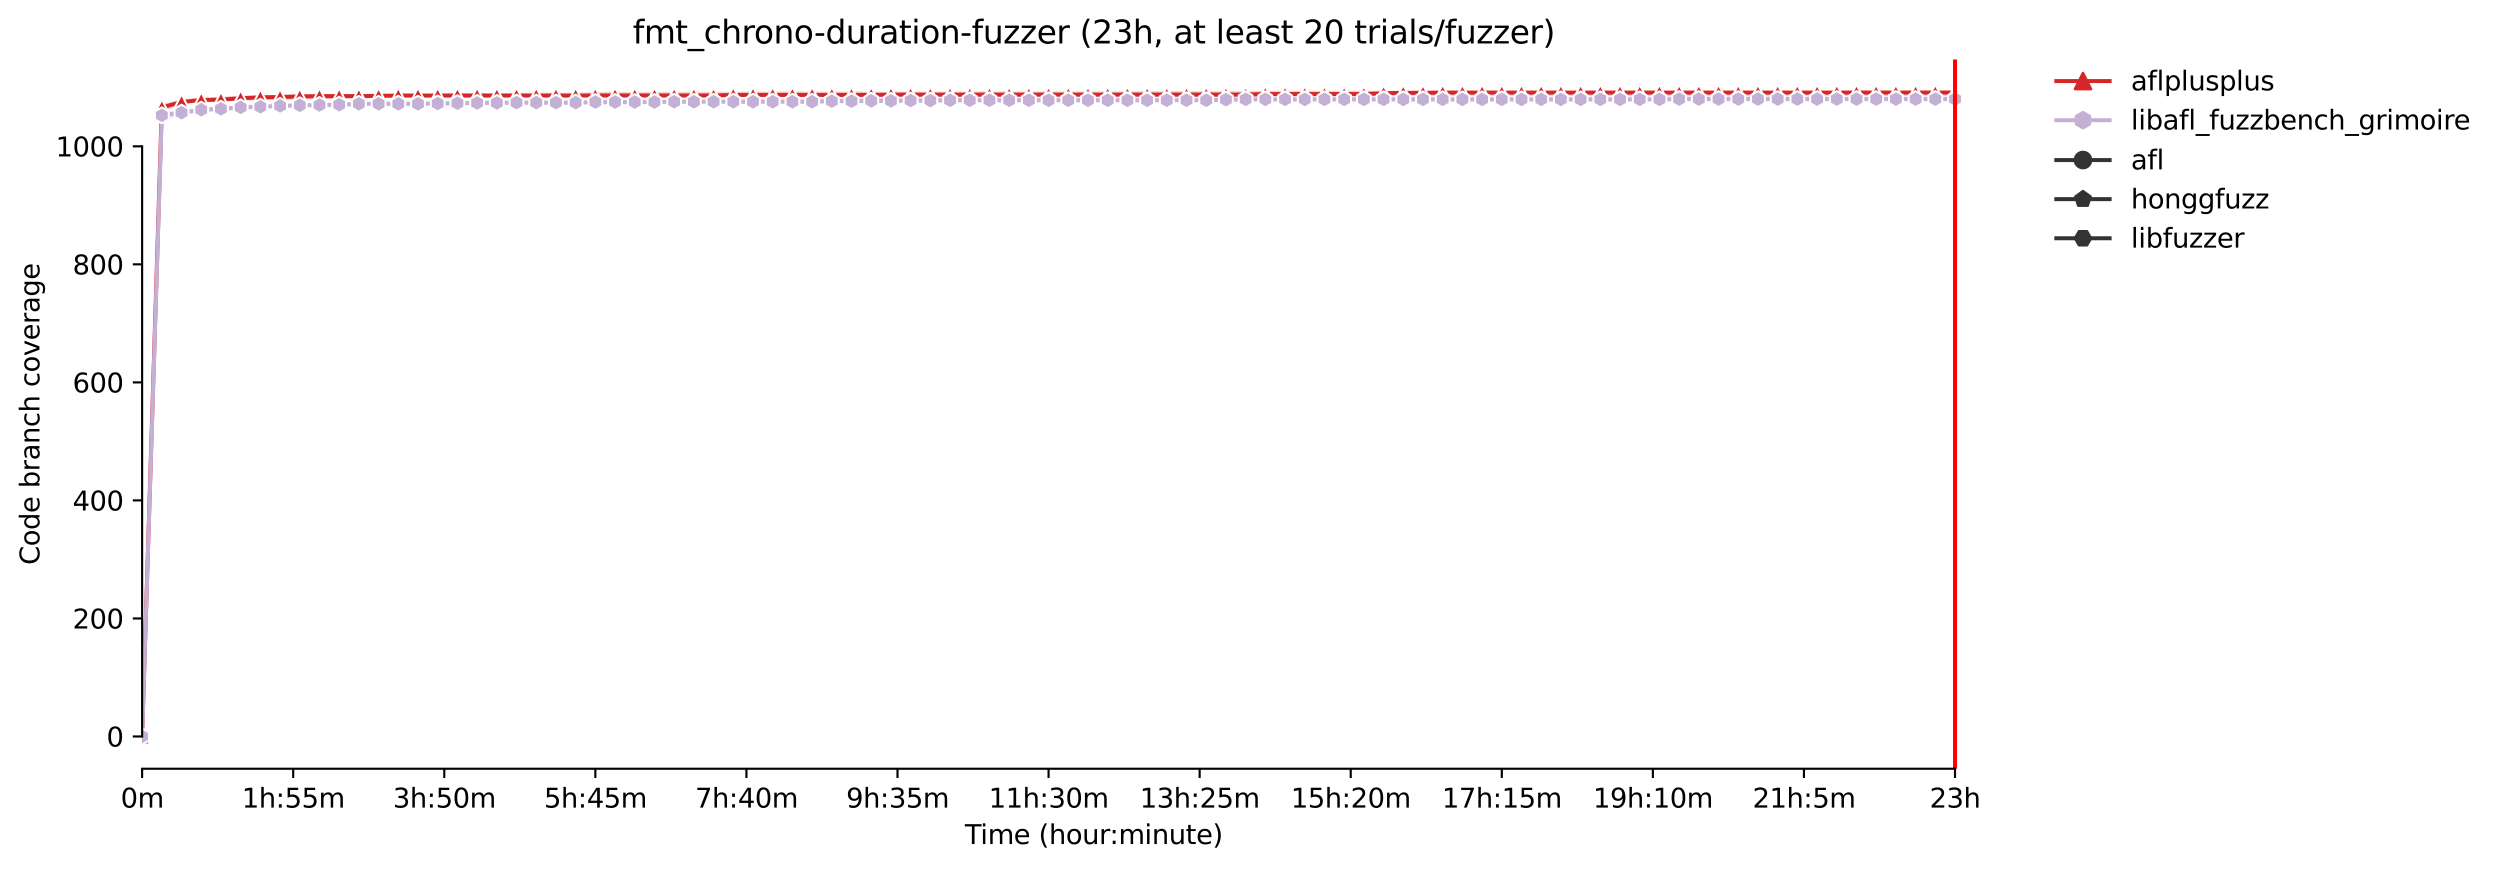 <?xml version="1.0" encoding="utf-8" standalone="no"?>
<!DOCTYPE svg PUBLIC "-//W3C//DTD SVG 1.1//EN"
  "http://www.w3.org/Graphics/SVG/1.1/DTD/svg11.dtd">
<svg xmlns:xlink="http://www.w3.org/1999/xlink" width="938.043pt" height="325.986pt" viewBox="0 0 938.043 325.986" xmlns="http://www.w3.org/2000/svg" version="1.1">
 <defs>
  <style type="text/css">*{stroke-linejoin: round; stroke-linecap: butt}</style>
 </defs>
 <g id="figure_1">
  <g id="patch_1">
   <path d="M 0 325.986 
L 938.043 325.986 
L 938.043 0 
L 0 0 
z
" style="fill: #ffffff"/>
  </g>
  <g id="axes_1">
   <g id="patch_2">
    <path d="M 53.328 288.43 
L 767.568 288.43 
L 767.568 22.318 
L 53.328 22.318 
z
" style="fill: #ffffff"/>
   </g>
   <g id="PolyCollection_1">
    <defs>
     <path id="m051a7de166" d="M 53.328 -49.652 
L 53.328 -49.652 
L 60.722 -284.376 
L 68.116 -287.365 
L 75.509 -288.14 
L 82.903 -288.472 
L 90.297 -288.583 
L 97.691 -288.912 
L 105.085 -288.915 
L 112.478 -289.026 
L 119.872 -289.136 
L 127.266 -289.358 
L 134.66 -289.69 
L 142.054 -289.69 
L 149.447 -289.801 
L 156.841 -289.801 
L 164.235 -289.801 
L 171.629 -289.801 
L 179.023 -289.801 
L 186.416 -289.801 
L 193.81 -289.801 
L 201.204 -289.909 
L 208.598 -289.801 
L 215.991 -289.801 
L 223.385 -290.022 
L 230.779 -290.022 
L 238.173 -290.022 
L 245.567 -290.022 
L 252.96 -290.022 
L 260.354 -290.022 
L 267.748 -290.022 
L 275.142 -290.133 
L 282.536 -290.133 
L 289.929 -290.133 
L 297.323 -290.133 
L 304.717 -290.133 
L 312.111 -290.133 
L 319.505 -290.133 
L 326.898 -290.133 
L 334.292 -290.133 
L 341.686 -290.133 
L 349.08 -290.133 
L 356.473 -290.133 
L 363.867 -290.133 
L 371.261 -290.133 
L 378.655 -290.133 
L 386.049 -290.133 
L 393.442 -290.133 
L 400.836 -290.244 
L 408.23 -290.244 
L 415.624 -290.244 
L 423.018 -290.244 
L 430.411 -290.244 
L 437.805 -290.244 
L 445.199 -290.244 
L 452.593 -290.244 
L 459.987 -290.244 
L 467.38 -290.244 
L 474.774 -290.244 
L 482.168 -290.244 
L 489.562 -290.244 
L 496.955 -290.244 
L 504.349 -290.244 
L 511.743 -290.244 
L 519.137 -290.354 
L 526.531 -290.354 
L 533.924 -290.354 
L 541.318 -290.354 
L 548.712 -290.354 
L 556.106 -290.354 
L 563.5 -290.354 
L 570.893 -290.354 
L 578.287 -290.354 
L 585.681 -290.354 
L 593.075 -290.354 
L 600.468 -290.354 
L 607.862 -290.354 
L 615.256 -290.354 
L 622.65 -290.354 
L 630.044 -290.354 
L 637.437 -290.354 
L 644.831 -290.354 
L 652.225 -290.354 
L 659.619 -290.354 
L 667.013 -290.354 
L 674.406 -290.354 
L 681.8 -290.354 
L 689.194 -290.465 
L 696.588 -290.465 
L 703.982 -290.465 
L 711.375 -290.465 
L 718.769 -290.465 
L 726.163 -290.465 
L 733.557 -290.573 
L 733.557 -291.572 
L 733.557 -291.572 
L 726.163 -291.572 
L 718.769 -291.572 
L 711.375 -291.572 
L 703.982 -291.572 
L 696.588 -291.572 
L 689.194 -291.462 
L 681.8 -291.462 
L 674.406 -291.462 
L 667.013 -291.462 
L 659.619 -291.462 
L 652.225 -291.462 
L 644.831 -291.462 
L 637.437 -291.462 
L 630.044 -291.462 
L 622.65 -291.462 
L 615.256 -291.462 
L 607.862 -291.462 
L 600.468 -291.462 
L 593.075 -291.462 
L 585.681 -291.462 
L 578.287 -291.462 
L 570.893 -291.462 
L 563.5 -291.462 
L 556.106 -291.462 
L 548.712 -291.462 
L 541.318 -291.462 
L 533.924 -291.462 
L 526.531 -291.462 
L 519.137 -291.462 
L 511.743 -291.462 
L 504.349 -291.462 
L 496.955 -291.462 
L 489.562 -291.462 
L 482.168 -291.462 
L 474.774 -291.462 
L 467.38 -291.351 
L 459.987 -291.351 
L 452.593 -291.351 
L 445.199 -291.351 
L 437.805 -291.351 
L 430.411 -291.351 
L 423.018 -291.24 
L 415.624 -291.24 
L 408.23 -291.24 
L 400.836 -291.24 
L 393.442 -291.24 
L 386.049 -291.24 
L 378.655 -291.24 
L 371.261 -291.24 
L 363.867 -291.24 
L 356.473 -291.129 
L 349.08 -291.129 
L 341.686 -291.129 
L 334.292 -291.129 
L 326.898 -291.129 
L 319.505 -291.24 
L 312.111 -291.129 
L 304.717 -291.129 
L 297.323 -291.24 
L 289.929 -291.129 
L 282.536 -291.129 
L 275.142 -291.129 
L 267.748 -291.019 
L 260.354 -291.019 
L 252.96 -291.019 
L 245.567 -291.019 
L 238.173 -290.911 
L 230.779 -291.019 
L 223.385 -290.908 
L 215.991 -290.687 
L 208.598 -290.687 
L 201.204 -290.687 
L 193.81 -290.576 
L 186.416 -290.576 
L 179.023 -290.576 
L 171.629 -290.576 
L 164.235 -290.244 
L 156.841 -290.244 
L 149.447 -290.133 
L 142.054 -290.133 
L 134.66 -290.133 
L 127.266 -290.133 
L 119.872 -290.133 
L 112.478 -290.133 
L 105.085 -289.911 
L 97.691 -289.69 
L 90.297 -289.579 
L 82.903 -289.247 
L 75.509 -288.804 
L 68.116 -288.251 
L 60.722 -286.368 
L 53.328 -49.652 
z
" style="stroke: #d62728; stroke-opacity: 0.2"/>
    </defs>
    <g clip-path="url(#pbf6e9bb324)">
     <use xlink:href="#m051a7de166" x="0" y="325.986" style="fill: #d62728; fill-opacity: 0.2; stroke: #d62728; stroke-opacity: 0.2"/>
    </g>
   </g>
   <g id="PolyCollection_2">
    <defs>
     <path id="m80d5c3ca25" d="M 53.328 -49.652 
L 53.328 -49.652 
L 60.722 -281.054 
L 68.116 -283.044 
L 75.509 -284.265 
L 82.903 -284.597 
L 90.297 -285.151 
L 97.691 -285.593 
L 105.085 -285.815 
L 112.478 -285.926 
L 119.872 -286.036 
L 127.266 -286.258 
L 134.66 -286.59 
L 142.054 -286.59 
L 149.447 -286.59 
L 156.841 -287.033 
L 164.235 -287.033 
L 171.629 -287.033 
L 179.023 -287.033 
L 186.416 -287.033 
L 193.81 -287.033 
L 201.204 -287.033 
L 208.598 -287.033 
L 215.991 -287.033 
L 223.385 -287.033 
L 230.779 -287.033 
L 238.173 -287.254 
L 245.567 -287.254 
L 252.96 -287.476 
L 260.354 -287.476 
L 267.748 -287.476 
L 275.142 -287.476 
L 282.536 -287.476 
L 289.929 -287.476 
L 297.323 -287.476 
L 304.717 -287.476 
L 312.111 -287.586 
L 319.505 -287.586 
L 326.898 -287.697 
L 334.292 -287.697 
L 341.686 -287.697 
L 349.08 -287.697 
L 356.473 -287.808 
L 363.867 -287.808 
L 371.261 -287.808 
L 378.655 -287.808 
L 386.049 -287.808 
L 393.442 -287.808 
L 400.836 -287.808 
L 408.23 -287.808 
L 415.624 -287.808 
L 423.018 -287.808 
L 430.411 -287.808 
L 437.805 -288.026 
L 445.199 -288.029 
L 452.593 -288.14 
L 459.987 -288.14 
L 467.38 -288.14 
L 474.774 -288.14 
L 482.168 -288.14 
L 489.562 -288.14 
L 496.955 -288.14 
L 504.349 -288.14 
L 511.743 -288.14 
L 519.137 -288.14 
L 526.531 -288.14 
L 533.924 -288.14 
L 541.318 -288.14 
L 548.712 -288.14 
L 556.106 -288.251 
L 563.5 -288.251 
L 570.893 -288.251 
L 578.287 -288.251 
L 585.681 -288.251 
L 593.075 -288.251 
L 600.468 -288.251 
L 607.862 -288.251 
L 615.256 -288.361 
L 622.65 -288.361 
L 630.044 -288.361 
L 637.437 -288.361 
L 644.831 -288.361 
L 652.225 -288.361 
L 659.619 -288.361 
L 667.013 -288.361 
L 674.406 -288.361 
L 681.8 -288.361 
L 689.194 -288.361 
L 696.588 -288.361 
L 703.982 -288.361 
L 711.375 -288.361 
L 718.769 -288.361 
L 726.163 -288.361 
L 733.557 -288.361 
L 733.557 -289.469 
L 733.557 -289.469 
L 726.163 -289.469 
L 718.769 -289.469 
L 711.375 -289.469 
L 703.982 -289.469 
L 696.588 -289.469 
L 689.194 -289.469 
L 681.8 -289.469 
L 674.406 -289.469 
L 667.013 -289.469 
L 659.619 -289.469 
L 652.225 -289.469 
L 644.831 -289.469 
L 637.437 -289.469 
L 630.044 -289.469 
L 622.65 -289.358 
L 615.256 -289.358 
L 607.862 -289.247 
L 600.468 -289.247 
L 593.075 -289.247 
L 585.681 -289.247 
L 578.287 -289.247 
L 570.893 -289.247 
L 563.5 -289.247 
L 556.106 -289.247 
L 548.712 -289.247 
L 541.318 -289.247 
L 533.924 -289.247 
L 526.531 -289.247 
L 519.137 -289.247 
L 511.743 -289.247 
L 504.349 -289.247 
L 496.955 -289.247 
L 489.562 -289.247 
L 482.168 -289.247 
L 474.774 -289.247 
L 467.38 -289.247 
L 459.987 -289.247 
L 452.593 -289.247 
L 445.199 -289.247 
L 437.805 -289.247 
L 430.411 -289.247 
L 423.018 -289.247 
L 415.624 -289.247 
L 408.23 -289.247 
L 400.836 -289.247 
L 393.442 -289.247 
L 386.049 -289.247 
L 378.655 -289.247 
L 371.261 -289.247 
L 363.867 -289.247 
L 356.473 -289.247 
L 349.08 -289.247 
L 341.686 -289.247 
L 334.292 -289.247 
L 326.898 -289.247 
L 319.505 -288.915 
L 312.111 -288.915 
L 304.717 -288.583 
L 297.323 -288.583 
L 289.929 -288.583 
L 282.536 -288.472 
L 275.142 -288.361 
L 267.748 -288.361 
L 260.354 -288.361 
L 252.96 -287.919 
L 245.567 -287.919 
L 238.173 -287.919 
L 230.779 -287.919 
L 223.385 -287.919 
L 215.991 -287.808 
L 208.598 -287.808 
L 201.204 -287.808 
L 193.81 -287.808 
L 186.416 -287.808 
L 179.023 -287.808 
L 171.629 -287.697 
L 164.235 -287.697 
L 156.841 -287.697 
L 149.447 -287.586 
L 142.054 -287.254 
L 134.66 -287.144 
L 127.266 -287.033 
L 119.872 -286.811 
L 112.478 -286.811 
L 105.085 -286.701 
L 97.691 -286.59 
L 90.297 -286.147 
L 82.903 -285.704 
L 75.509 -285.372 
L 68.116 -284.818 
L 60.722 -283.379 
L 53.328 -49.652 
z
" style="stroke: #c5b0d5; stroke-opacity: 0.2"/>
    </defs>
    <g clip-path="url(#pbf6e9bb324)">
     <use xlink:href="#m80d5c3ca25" x="0" y="325.986" style="fill: #c5b0d5; fill-opacity: 0.2; stroke: #c5b0d5; stroke-opacity: 0.2"/>
    </g>
   </g>
   <g id="matplotlib.axis_1">
    <g id="xtick_1">
     <g id="line2d_1">
      <defs>
       <path id="m5c94778a99" d="M 0 0 
L 0 3.5 
" style="stroke: #000000; stroke-width: 0.8"/>
      </defs>
      <g>
       <use xlink:href="#m5c94778a99" x="53.328" y="288.43" style="stroke: #000000; stroke-width: 0.8"/>
      </g>
     </g>
     <g id="text_1">
      <!-- 0m -->
      <g transform="translate(45.277 303.029) scale(0.1 -0.1)">
       <defs>
        <path id="DejaVuSans-30" d="M 2034 4250 
Q 1547 4250 1301 3770 
Q 1056 3291 1056 2328 
Q 1056 1369 1301 889 
Q 1547 409 2034 409 
Q 2525 409 2770 889 
Q 3016 1369 3016 2328 
Q 3016 3291 2770 3770 
Q 2525 4250 2034 4250 
z
M 2034 4750 
Q 2819 4750 3233 4129 
Q 3647 3509 3647 2328 
Q 3647 1150 3233 529 
Q 2819 -91 2034 -91 
Q 1250 -91 836 529 
Q 422 1150 422 2328 
Q 422 3509 836 4129 
Q 1250 4750 2034 4750 
z
" transform="scale(0.016)"/>
        <path id="DejaVuSans-6d" d="M 3328 2828 
Q 3544 3216 3844 3400 
Q 4144 3584 4550 3584 
Q 5097 3584 5394 3201 
Q 5691 2819 5691 2113 
L 5691 0 
L 5113 0 
L 5113 2094 
Q 5113 2597 4934 2840 
Q 4756 3084 4391 3084 
Q 3944 3084 3684 2787 
Q 3425 2491 3425 1978 
L 3425 0 
L 2847 0 
L 2847 2094 
Q 2847 2600 2669 2842 
Q 2491 3084 2119 3084 
Q 1678 3084 1418 2786 
Q 1159 2488 1159 1978 
L 1159 0 
L 581 0 
L 581 3500 
L 1159 3500 
L 1159 2956 
Q 1356 3278 1631 3431 
Q 1906 3584 2284 3584 
Q 2666 3584 2933 3390 
Q 3200 3197 3328 2828 
z
" transform="scale(0.016)"/>
       </defs>
       <use xlink:href="#DejaVuSans-30"/>
       <use xlink:href="#DejaVuSans-6d" x="63.623"/>
      </g>
     </g>
    </g>
    <g id="xtick_2">
     <g id="line2d_2">
      <g>
       <use xlink:href="#m5c94778a99" x="110.014" y="288.43" style="stroke: #000000; stroke-width: 0.8"/>
      </g>
     </g>
     <g id="text_2">
      <!-- 1h:55m -->
      <g transform="translate(90.747 303.029) scale(0.1 -0.1)">
       <defs>
        <path id="DejaVuSans-31" d="M 794 531 
L 1825 531 
L 1825 4091 
L 703 3866 
L 703 4441 
L 1819 4666 
L 2450 4666 
L 2450 531 
L 3481 531 
L 3481 0 
L 794 0 
L 794 531 
z
" transform="scale(0.016)"/>
        <path id="DejaVuSans-68" d="M 3513 2113 
L 3513 0 
L 2938 0 
L 2938 2094 
Q 2938 2591 2744 2837 
Q 2550 3084 2163 3084 
Q 1697 3084 1428 2787 
Q 1159 2491 1159 1978 
L 1159 0 
L 581 0 
L 581 4863 
L 1159 4863 
L 1159 2956 
Q 1366 3272 1645 3428 
Q 1925 3584 2291 3584 
Q 2894 3584 3203 3211 
Q 3513 2838 3513 2113 
z
" transform="scale(0.016)"/>
        <path id="DejaVuSans-3a" d="M 750 794 
L 1409 794 
L 1409 0 
L 750 0 
L 750 794 
z
M 750 3309 
L 1409 3309 
L 1409 2516 
L 750 2516 
L 750 3309 
z
" transform="scale(0.016)"/>
        <path id="DejaVuSans-35" d="M 691 4666 
L 3169 4666 
L 3169 4134 
L 1269 4134 
L 1269 2991 
Q 1406 3038 1543 3061 
Q 1681 3084 1819 3084 
Q 2600 3084 3056 2656 
Q 3513 2228 3513 1497 
Q 3513 744 3044 326 
Q 2575 -91 1722 -91 
Q 1428 -91 1123 -41 
Q 819 9 494 109 
L 494 744 
Q 775 591 1075 516 
Q 1375 441 1709 441 
Q 2250 441 2565 725 
Q 2881 1009 2881 1497 
Q 2881 1984 2565 2268 
Q 2250 2553 1709 2553 
Q 1456 2553 1204 2497 
Q 953 2441 691 2322 
L 691 4666 
z
" transform="scale(0.016)"/>
       </defs>
       <use xlink:href="#DejaVuSans-31"/>
       <use xlink:href="#DejaVuSans-68" x="63.623"/>
       <use xlink:href="#DejaVuSans-3a" x="127.002"/>
       <use xlink:href="#DejaVuSans-35" x="160.693"/>
       <use xlink:href="#DejaVuSans-35" x="224.316"/>
       <use xlink:href="#DejaVuSans-6d" x="287.939"/>
      </g>
     </g>
    </g>
    <g id="xtick_3">
     <g id="line2d_3">
      <g>
       <use xlink:href="#m5c94778a99" x="166.7" y="288.43" style="stroke: #000000; stroke-width: 0.8"/>
      </g>
     </g>
     <g id="text_3">
      <!-- 3h:50m -->
      <g transform="translate(147.432 303.029) scale(0.1 -0.1)">
       <defs>
        <path id="DejaVuSans-33" d="M 2597 2516 
Q 3050 2419 3304 2112 
Q 3559 1806 3559 1356 
Q 3559 666 3084 287 
Q 2609 -91 1734 -91 
Q 1441 -91 1130 -33 
Q 819 25 488 141 
L 488 750 
Q 750 597 1062 519 
Q 1375 441 1716 441 
Q 2309 441 2620 675 
Q 2931 909 2931 1356 
Q 2931 1769 2642 2001 
Q 2353 2234 1838 2234 
L 1294 2234 
L 1294 2753 
L 1863 2753 
Q 2328 2753 2575 2939 
Q 2822 3125 2822 3475 
Q 2822 3834 2567 4026 
Q 2313 4219 1838 4219 
Q 1578 4219 1281 4162 
Q 984 4106 628 3988 
L 628 4550 
Q 988 4650 1302 4700 
Q 1616 4750 1894 4750 
Q 2613 4750 3031 4423 
Q 3450 4097 3450 3541 
Q 3450 3153 3228 2886 
Q 3006 2619 2597 2516 
z
" transform="scale(0.016)"/>
       </defs>
       <use xlink:href="#DejaVuSans-33"/>
       <use xlink:href="#DejaVuSans-68" x="63.623"/>
       <use xlink:href="#DejaVuSans-3a" x="127.002"/>
       <use xlink:href="#DejaVuSans-35" x="160.693"/>
       <use xlink:href="#DejaVuSans-30" x="224.316"/>
       <use xlink:href="#DejaVuSans-6d" x="287.939"/>
      </g>
     </g>
    </g>
    <g id="xtick_4">
     <g id="line2d_4">
      <g>
       <use xlink:href="#m5c94778a99" x="223.385" y="288.43" style="stroke: #000000; stroke-width: 0.8"/>
      </g>
     </g>
     <g id="text_4">
      <!-- 5h:45m -->
      <g transform="translate(204.118 303.029) scale(0.1 -0.1)">
       <defs>
        <path id="DejaVuSans-34" d="M 2419 4116 
L 825 1625 
L 2419 1625 
L 2419 4116 
z
M 2253 4666 
L 3047 4666 
L 3047 1625 
L 3713 1625 
L 3713 1100 
L 3047 1100 
L 3047 0 
L 2419 0 
L 2419 1100 
L 313 1100 
L 313 1709 
L 2253 4666 
z
" transform="scale(0.016)"/>
       </defs>
       <use xlink:href="#DejaVuSans-35"/>
       <use xlink:href="#DejaVuSans-68" x="63.623"/>
       <use xlink:href="#DejaVuSans-3a" x="127.002"/>
       <use xlink:href="#DejaVuSans-34" x="160.693"/>
       <use xlink:href="#DejaVuSans-35" x="224.316"/>
       <use xlink:href="#DejaVuSans-6d" x="287.939"/>
      </g>
     </g>
    </g>
    <g id="xtick_5">
     <g id="line2d_5">
      <g>
       <use xlink:href="#m5c94778a99" x="280.071" y="288.43" style="stroke: #000000; stroke-width: 0.8"/>
      </g>
     </g>
     <g id="text_5">
      <!-- 7h:40m -->
      <g transform="translate(260.804 303.029) scale(0.1 -0.1)">
       <defs>
        <path id="DejaVuSans-37" d="M 525 4666 
L 3525 4666 
L 3525 4397 
L 1831 0 
L 1172 0 
L 2766 4134 
L 525 4134 
L 525 4666 
z
" transform="scale(0.016)"/>
       </defs>
       <use xlink:href="#DejaVuSans-37"/>
       <use xlink:href="#DejaVuSans-68" x="63.623"/>
       <use xlink:href="#DejaVuSans-3a" x="127.002"/>
       <use xlink:href="#DejaVuSans-34" x="160.693"/>
       <use xlink:href="#DejaVuSans-30" x="224.316"/>
       <use xlink:href="#DejaVuSans-6d" x="287.939"/>
      </g>
     </g>
    </g>
    <g id="xtick_6">
     <g id="line2d_6">
      <g>
       <use xlink:href="#m5c94778a99" x="336.757" y="288.43" style="stroke: #000000; stroke-width: 0.8"/>
      </g>
     </g>
     <g id="text_6">
      <!-- 9h:35m -->
      <g transform="translate(317.49 303.029) scale(0.1 -0.1)">
       <defs>
        <path id="DejaVuSans-39" d="M 703 97 
L 703 672 
Q 941 559 1184 500 
Q 1428 441 1663 441 
Q 2288 441 2617 861 
Q 2947 1281 2994 2138 
Q 2813 1869 2534 1725 
Q 2256 1581 1919 1581 
Q 1219 1581 811 2004 
Q 403 2428 403 3163 
Q 403 3881 828 4315 
Q 1253 4750 1959 4750 
Q 2769 4750 3195 4129 
Q 3622 3509 3622 2328 
Q 3622 1225 3098 567 
Q 2575 -91 1691 -91 
Q 1453 -91 1209 -44 
Q 966 3 703 97 
z
M 1959 2075 
Q 2384 2075 2632 2365 
Q 2881 2656 2881 3163 
Q 2881 3666 2632 3958 
Q 2384 4250 1959 4250 
Q 1534 4250 1286 3958 
Q 1038 3666 1038 3163 
Q 1038 2656 1286 2365 
Q 1534 2075 1959 2075 
z
" transform="scale(0.016)"/>
       </defs>
       <use xlink:href="#DejaVuSans-39"/>
       <use xlink:href="#DejaVuSans-68" x="63.623"/>
       <use xlink:href="#DejaVuSans-3a" x="127.002"/>
       <use xlink:href="#DejaVuSans-33" x="160.693"/>
       <use xlink:href="#DejaVuSans-35" x="224.316"/>
       <use xlink:href="#DejaVuSans-6d" x="287.939"/>
      </g>
     </g>
    </g>
    <g id="xtick_7">
     <g id="line2d_7">
      <g>
       <use xlink:href="#m5c94778a99" x="393.442" y="288.43" style="stroke: #000000; stroke-width: 0.8"/>
      </g>
     </g>
     <g id="text_7">
      <!-- 11h:30m -->
      <g transform="translate(370.994 303.029) scale(0.1 -0.1)">
       <use xlink:href="#DejaVuSans-31"/>
       <use xlink:href="#DejaVuSans-31" x="63.623"/>
       <use xlink:href="#DejaVuSans-68" x="127.246"/>
       <use xlink:href="#DejaVuSans-3a" x="190.625"/>
       <use xlink:href="#DejaVuSans-33" x="224.316"/>
       <use xlink:href="#DejaVuSans-30" x="287.939"/>
       <use xlink:href="#DejaVuSans-6d" x="351.562"/>
      </g>
     </g>
    </g>
    <g id="xtick_8">
     <g id="line2d_8">
      <g>
       <use xlink:href="#m5c94778a99" x="450.128" y="288.43" style="stroke: #000000; stroke-width: 0.8"/>
      </g>
     </g>
     <g id="text_8">
      <!-- 13h:25m -->
      <g transform="translate(427.68 303.029) scale(0.1 -0.1)">
       <defs>
        <path id="DejaVuSans-32" d="M 1228 531 
L 3431 531 
L 3431 0 
L 469 0 
L 469 531 
Q 828 903 1448 1529 
Q 2069 2156 2228 2338 
Q 2531 2678 2651 2914 
Q 2772 3150 2772 3378 
Q 2772 3750 2511 3984 
Q 2250 4219 1831 4219 
Q 1534 4219 1204 4116 
Q 875 4013 500 3803 
L 500 4441 
Q 881 4594 1212 4672 
Q 1544 4750 1819 4750 
Q 2544 4750 2975 4387 
Q 3406 4025 3406 3419 
Q 3406 3131 3298 2873 
Q 3191 2616 2906 2266 
Q 2828 2175 2409 1742 
Q 1991 1309 1228 531 
z
" transform="scale(0.016)"/>
       </defs>
       <use xlink:href="#DejaVuSans-31"/>
       <use xlink:href="#DejaVuSans-33" x="63.623"/>
       <use xlink:href="#DejaVuSans-68" x="127.246"/>
       <use xlink:href="#DejaVuSans-3a" x="190.625"/>
       <use xlink:href="#DejaVuSans-32" x="224.316"/>
       <use xlink:href="#DejaVuSans-35" x="287.939"/>
       <use xlink:href="#DejaVuSans-6d" x="351.562"/>
      </g>
     </g>
    </g>
    <g id="xtick_9">
     <g id="line2d_9">
      <g>
       <use xlink:href="#m5c94778a99" x="506.814" y="288.43" style="stroke: #000000; stroke-width: 0.8"/>
      </g>
     </g>
     <g id="text_9">
      <!-- 15h:20m -->
      <g transform="translate(484.365 303.029) scale(0.1 -0.1)">
       <use xlink:href="#DejaVuSans-31"/>
       <use xlink:href="#DejaVuSans-35" x="63.623"/>
       <use xlink:href="#DejaVuSans-68" x="127.246"/>
       <use xlink:href="#DejaVuSans-3a" x="190.625"/>
       <use xlink:href="#DejaVuSans-32" x="224.316"/>
       <use xlink:href="#DejaVuSans-30" x="287.939"/>
       <use xlink:href="#DejaVuSans-6d" x="351.562"/>
      </g>
     </g>
    </g>
    <g id="xtick_10">
     <g id="line2d_10">
      <g>
       <use xlink:href="#m5c94778a99" x="563.5" y="288.43" style="stroke: #000000; stroke-width: 0.8"/>
      </g>
     </g>
     <g id="text_10">
      <!-- 17h:15m -->
      <g transform="translate(541.051 303.029) scale(0.1 -0.1)">
       <use xlink:href="#DejaVuSans-31"/>
       <use xlink:href="#DejaVuSans-37" x="63.623"/>
       <use xlink:href="#DejaVuSans-68" x="127.246"/>
       <use xlink:href="#DejaVuSans-3a" x="190.625"/>
       <use xlink:href="#DejaVuSans-31" x="224.316"/>
       <use xlink:href="#DejaVuSans-35" x="287.939"/>
       <use xlink:href="#DejaVuSans-6d" x="351.562"/>
      </g>
     </g>
    </g>
    <g id="xtick_11">
     <g id="line2d_11">
      <g>
       <use xlink:href="#m5c94778a99" x="620.185" y="288.43" style="stroke: #000000; stroke-width: 0.8"/>
      </g>
     </g>
     <g id="text_11">
      <!-- 19h:10m -->
      <g transform="translate(597.737 303.029) scale(0.1 -0.1)">
       <use xlink:href="#DejaVuSans-31"/>
       <use xlink:href="#DejaVuSans-39" x="63.623"/>
       <use xlink:href="#DejaVuSans-68" x="127.246"/>
       <use xlink:href="#DejaVuSans-3a" x="190.625"/>
       <use xlink:href="#DejaVuSans-31" x="224.316"/>
       <use xlink:href="#DejaVuSans-30" x="287.939"/>
       <use xlink:href="#DejaVuSans-6d" x="351.562"/>
      </g>
     </g>
    </g>
    <g id="xtick_12">
     <g id="line2d_12">
      <g>
       <use xlink:href="#m5c94778a99" x="676.871" y="288.43" style="stroke: #000000; stroke-width: 0.8"/>
      </g>
     </g>
     <g id="text_12">
      <!-- 21h:5m -->
      <g transform="translate(657.604 303.029) scale(0.1 -0.1)">
       <use xlink:href="#DejaVuSans-32"/>
       <use xlink:href="#DejaVuSans-31" x="63.623"/>
       <use xlink:href="#DejaVuSans-68" x="127.246"/>
       <use xlink:href="#DejaVuSans-3a" x="190.625"/>
       <use xlink:href="#DejaVuSans-35" x="224.316"/>
       <use xlink:href="#DejaVuSans-6d" x="287.939"/>
      </g>
     </g>
    </g>
    <g id="xtick_13">
     <g id="line2d_13">
      <g>
       <use xlink:href="#m5c94778a99" x="733.557" y="288.43" style="stroke: #000000; stroke-width: 0.8"/>
      </g>
     </g>
     <g id="text_13">
      <!-- 23h -->
      <g transform="translate(724.025 303.029) scale(0.1 -0.1)">
       <use xlink:href="#DejaVuSans-32"/>
       <use xlink:href="#DejaVuSans-33" x="63.623"/>
       <use xlink:href="#DejaVuSans-68" x="127.246"/>
      </g>
     </g>
    </g>
    <g id="text_14">
     <!-- Time (hour:minute) -->
     <g transform="translate(362.041 316.707) scale(0.1 -0.1)">
      <defs>
       <path id="DejaVuSans-54" d="M -19 4666 
L 3928 4666 
L 3928 4134 
L 2272 4134 
L 2272 0 
L 1638 0 
L 1638 4134 
L -19 4134 
L -19 4666 
z
" transform="scale(0.016)"/>
       <path id="DejaVuSans-69" d="M 603 3500 
L 1178 3500 
L 1178 0 
L 603 0 
L 603 3500 
z
M 603 4863 
L 1178 4863 
L 1178 4134 
L 603 4134 
L 603 4863 
z
" transform="scale(0.016)"/>
       <path id="DejaVuSans-65" d="M 3597 1894 
L 3597 1613 
L 953 1613 
Q 991 1019 1311 708 
Q 1631 397 2203 397 
Q 2534 397 2845 478 
Q 3156 559 3463 722 
L 3463 178 
Q 3153 47 2828 -22 
Q 2503 -91 2169 -91 
Q 1331 -91 842 396 
Q 353 884 353 1716 
Q 353 2575 817 3079 
Q 1281 3584 2069 3584 
Q 2775 3584 3186 3129 
Q 3597 2675 3597 1894 
z
M 3022 2063 
Q 3016 2534 2758 2815 
Q 2500 3097 2075 3097 
Q 1594 3097 1305 2825 
Q 1016 2553 972 2059 
L 3022 2063 
z
" transform="scale(0.016)"/>
       <path id="DejaVuSans-20" transform="scale(0.016)"/>
       <path id="DejaVuSans-28" d="M 1984 4856 
Q 1566 4138 1362 3434 
Q 1159 2731 1159 2009 
Q 1159 1288 1364 580 
Q 1569 -128 1984 -844 
L 1484 -844 
Q 1016 -109 783 600 
Q 550 1309 550 2009 
Q 550 2706 781 3412 
Q 1013 4119 1484 4856 
L 1984 4856 
z
" transform="scale(0.016)"/>
       <path id="DejaVuSans-6f" d="M 1959 3097 
Q 1497 3097 1228 2736 
Q 959 2375 959 1747 
Q 959 1119 1226 758 
Q 1494 397 1959 397 
Q 2419 397 2687 759 
Q 2956 1122 2956 1747 
Q 2956 2369 2687 2733 
Q 2419 3097 1959 3097 
z
M 1959 3584 
Q 2709 3584 3137 3096 
Q 3566 2609 3566 1747 
Q 3566 888 3137 398 
Q 2709 -91 1959 -91 
Q 1206 -91 779 398 
Q 353 888 353 1747 
Q 353 2609 779 3096 
Q 1206 3584 1959 3584 
z
" transform="scale(0.016)"/>
       <path id="DejaVuSans-75" d="M 544 1381 
L 544 3500 
L 1119 3500 
L 1119 1403 
Q 1119 906 1312 657 
Q 1506 409 1894 409 
Q 2359 409 2629 706 
Q 2900 1003 2900 1516 
L 2900 3500 
L 3475 3500 
L 3475 0 
L 2900 0 
L 2900 538 
Q 2691 219 2414 64 
Q 2138 -91 1772 -91 
Q 1169 -91 856 284 
Q 544 659 544 1381 
z
M 1991 3584 
L 1991 3584 
z
" transform="scale(0.016)"/>
       <path id="DejaVuSans-72" d="M 2631 2963 
Q 2534 3019 2420 3045 
Q 2306 3072 2169 3072 
Q 1681 3072 1420 2755 
Q 1159 2438 1159 1844 
L 1159 0 
L 581 0 
L 581 3500 
L 1159 3500 
L 1159 2956 
Q 1341 3275 1631 3429 
Q 1922 3584 2338 3584 
Q 2397 3584 2469 3576 
Q 2541 3569 2628 3553 
L 2631 2963 
z
" transform="scale(0.016)"/>
       <path id="DejaVuSans-6e" d="M 3513 2113 
L 3513 0 
L 2938 0 
L 2938 2094 
Q 2938 2591 2744 2837 
Q 2550 3084 2163 3084 
Q 1697 3084 1428 2787 
Q 1159 2491 1159 1978 
L 1159 0 
L 581 0 
L 581 3500 
L 1159 3500 
L 1159 2956 
Q 1366 3272 1645 3428 
Q 1925 3584 2291 3584 
Q 2894 3584 3203 3211 
Q 3513 2838 3513 2113 
z
" transform="scale(0.016)"/>
       <path id="DejaVuSans-74" d="M 1172 4494 
L 1172 3500 
L 2356 3500 
L 2356 3053 
L 1172 3053 
L 1172 1153 
Q 1172 725 1289 603 
Q 1406 481 1766 481 
L 2356 481 
L 2356 0 
L 1766 0 
Q 1100 0 847 248 
Q 594 497 594 1153 
L 594 3053 
L 172 3053 
L 172 3500 
L 594 3500 
L 594 4494 
L 1172 4494 
z
" transform="scale(0.016)"/>
       <path id="DejaVuSans-29" d="M 513 4856 
L 1013 4856 
Q 1481 4119 1714 3412 
Q 1947 2706 1947 2009 
Q 1947 1309 1714 600 
Q 1481 -109 1013 -844 
L 513 -844 
Q 928 -128 1133 580 
Q 1338 1288 1338 2009 
Q 1338 2731 1133 3434 
Q 928 4138 513 4856 
z
" transform="scale(0.016)"/>
      </defs>
      <use xlink:href="#DejaVuSans-54"/>
      <use xlink:href="#DejaVuSans-69" x="57.959"/>
      <use xlink:href="#DejaVuSans-6d" x="85.742"/>
      <use xlink:href="#DejaVuSans-65" x="183.154"/>
      <use xlink:href="#DejaVuSans-20" x="244.678"/>
      <use xlink:href="#DejaVuSans-28" x="276.465"/>
      <use xlink:href="#DejaVuSans-68" x="315.479"/>
      <use xlink:href="#DejaVuSans-6f" x="378.857"/>
      <use xlink:href="#DejaVuSans-75" x="440.039"/>
      <use xlink:href="#DejaVuSans-72" x="503.418"/>
      <use xlink:href="#DejaVuSans-3a" x="542.781"/>
      <use xlink:href="#DejaVuSans-6d" x="576.473"/>
      <use xlink:href="#DejaVuSans-69" x="673.885"/>
      <use xlink:href="#DejaVuSans-6e" x="701.668"/>
      <use xlink:href="#DejaVuSans-75" x="765.047"/>
      <use xlink:href="#DejaVuSans-74" x="828.426"/>
      <use xlink:href="#DejaVuSans-65" x="867.635"/>
      <use xlink:href="#DejaVuSans-29" x="929.158"/>
     </g>
    </g>
   </g>
   <g id="matplotlib.axis_2">
    <g id="ytick_1">
     <g id="line2d_14">
      <defs>
       <path id="ma11f0b246a" d="M 0 0 
L -3.5 0 
" style="stroke: #000000; stroke-width: 0.8"/>
      </defs>
      <g>
       <use xlink:href="#ma11f0b246a" x="53.328" y="276.334" style="stroke: #000000; stroke-width: 0.8"/>
      </g>
     </g>
     <g id="text_15">
      <!-- 0 -->
      <g transform="translate(39.966 280.133) scale(0.1 -0.1)">
       <use xlink:href="#DejaVuSans-30"/>
      </g>
     </g>
    </g>
    <g id="ytick_2">
     <g id="line2d_15">
      <g>
       <use xlink:href="#ma11f0b246a" x="53.328" y="232.047" style="stroke: #000000; stroke-width: 0.8"/>
      </g>
     </g>
     <g id="text_16">
      <!-- 200 -->
      <g transform="translate(27.241 235.846) scale(0.1 -0.1)">
       <use xlink:href="#DejaVuSans-32"/>
       <use xlink:href="#DejaVuSans-30" x="63.623"/>
       <use xlink:href="#DejaVuSans-30" x="127.246"/>
      </g>
     </g>
    </g>
    <g id="ytick_3">
     <g id="line2d_16">
      <g>
       <use xlink:href="#ma11f0b246a" x="53.328" y="187.759" style="stroke: #000000; stroke-width: 0.8"/>
      </g>
     </g>
     <g id="text_17">
      <!-- 400 -->
      <g transform="translate(27.241 191.559) scale(0.1 -0.1)">
       <use xlink:href="#DejaVuSans-34"/>
       <use xlink:href="#DejaVuSans-30" x="63.623"/>
       <use xlink:href="#DejaVuSans-30" x="127.246"/>
      </g>
     </g>
    </g>
    <g id="ytick_4">
     <g id="line2d_17">
      <g>
       <use xlink:href="#ma11f0b246a" x="53.328" y="143.472" style="stroke: #000000; stroke-width: 0.8"/>
      </g>
     </g>
     <g id="text_18">
      <!-- 600 -->
      <g transform="translate(27.241 147.271) scale(0.1 -0.1)">
       <defs>
        <path id="DejaVuSans-36" d="M 2113 2584 
Q 1688 2584 1439 2293 
Q 1191 2003 1191 1497 
Q 1191 994 1439 701 
Q 1688 409 2113 409 
Q 2538 409 2786 701 
Q 3034 994 3034 1497 
Q 3034 2003 2786 2293 
Q 2538 2584 2113 2584 
z
M 3366 4563 
L 3366 3988 
Q 3128 4100 2886 4159 
Q 2644 4219 2406 4219 
Q 1781 4219 1451 3797 
Q 1122 3375 1075 2522 
Q 1259 2794 1537 2939 
Q 1816 3084 2150 3084 
Q 2853 3084 3261 2657 
Q 3669 2231 3669 1497 
Q 3669 778 3244 343 
Q 2819 -91 2113 -91 
Q 1303 -91 875 529 
Q 447 1150 447 2328 
Q 447 3434 972 4092 
Q 1497 4750 2381 4750 
Q 2619 4750 2861 4703 
Q 3103 4656 3366 4563 
z
" transform="scale(0.016)"/>
       </defs>
       <use xlink:href="#DejaVuSans-36"/>
       <use xlink:href="#DejaVuSans-30" x="63.623"/>
       <use xlink:href="#DejaVuSans-30" x="127.246"/>
      </g>
     </g>
    </g>
    <g id="ytick_5">
     <g id="line2d_18">
      <g>
       <use xlink:href="#ma11f0b246a" x="53.328" y="99.184" style="stroke: #000000; stroke-width: 0.8"/>
      </g>
     </g>
     <g id="text_19">
      <!-- 800 -->
      <g transform="translate(27.241 102.984) scale(0.1 -0.1)">
       <defs>
        <path id="DejaVuSans-38" d="M 2034 2216 
Q 1584 2216 1326 1975 
Q 1069 1734 1069 1313 
Q 1069 891 1326 650 
Q 1584 409 2034 409 
Q 2484 409 2743 651 
Q 3003 894 3003 1313 
Q 3003 1734 2745 1975 
Q 2488 2216 2034 2216 
z
M 1403 2484 
Q 997 2584 770 2862 
Q 544 3141 544 3541 
Q 544 4100 942 4425 
Q 1341 4750 2034 4750 
Q 2731 4750 3128 4425 
Q 3525 4100 3525 3541 
Q 3525 3141 3298 2862 
Q 3072 2584 2669 2484 
Q 3125 2378 3379 2068 
Q 3634 1759 3634 1313 
Q 3634 634 3220 271 
Q 2806 -91 2034 -91 
Q 1263 -91 848 271 
Q 434 634 434 1313 
Q 434 1759 690 2068 
Q 947 2378 1403 2484 
z
M 1172 3481 
Q 1172 3119 1398 2916 
Q 1625 2713 2034 2713 
Q 2441 2713 2670 2916 
Q 2900 3119 2900 3481 
Q 2900 3844 2670 4047 
Q 2441 4250 2034 4250 
Q 1625 4250 1398 4047 
Q 1172 3844 1172 3481 
z
" transform="scale(0.016)"/>
       </defs>
       <use xlink:href="#DejaVuSans-38"/>
       <use xlink:href="#DejaVuSans-30" x="63.623"/>
       <use xlink:href="#DejaVuSans-30" x="127.246"/>
      </g>
     </g>
    </g>
    <g id="ytick_6">
     <g id="line2d_19">
      <g>
       <use xlink:href="#ma11f0b246a" x="53.328" y="54.897" style="stroke: #000000; stroke-width: 0.8"/>
      </g>
     </g>
     <g id="text_20">
      <!-- 1000 -->
      <g transform="translate(20.878 58.696) scale(0.1 -0.1)">
       <use xlink:href="#DejaVuSans-31"/>
       <use xlink:href="#DejaVuSans-30" x="63.623"/>
       <use xlink:href="#DejaVuSans-30" x="127.246"/>
       <use xlink:href="#DejaVuSans-30" x="190.869"/>
      </g>
     </g>
    </g>
    <g id="text_21">
     <!-- Code branch coverage -->
     <g transform="translate(14.798 211.949) rotate(-90) scale(0.1 -0.1)">
      <defs>
       <path id="DejaVuSans-43" d="M 4122 4306 
L 4122 3641 
Q 3803 3938 3442 4084 
Q 3081 4231 2675 4231 
Q 1875 4231 1450 3742 
Q 1025 3253 1025 2328 
Q 1025 1406 1450 917 
Q 1875 428 2675 428 
Q 3081 428 3442 575 
Q 3803 722 4122 1019 
L 4122 359 
Q 3791 134 3420 21 
Q 3050 -91 2638 -91 
Q 1578 -91 968 557 
Q 359 1206 359 2328 
Q 359 3453 968 4101 
Q 1578 4750 2638 4750 
Q 3056 4750 3426 4639 
Q 3797 4528 4122 4306 
z
" transform="scale(0.016)"/>
       <path id="DejaVuSans-64" d="M 2906 2969 
L 2906 4863 
L 3481 4863 
L 3481 0 
L 2906 0 
L 2906 525 
Q 2725 213 2448 61 
Q 2172 -91 1784 -91 
Q 1150 -91 751 415 
Q 353 922 353 1747 
Q 353 2572 751 3078 
Q 1150 3584 1784 3584 
Q 2172 3584 2448 3432 
Q 2725 3281 2906 2969 
z
M 947 1747 
Q 947 1113 1208 752 
Q 1469 391 1925 391 
Q 2381 391 2643 752 
Q 2906 1113 2906 1747 
Q 2906 2381 2643 2742 
Q 2381 3103 1925 3103 
Q 1469 3103 1208 2742 
Q 947 2381 947 1747 
z
" transform="scale(0.016)"/>
       <path id="DejaVuSans-62" d="M 3116 1747 
Q 3116 2381 2855 2742 
Q 2594 3103 2138 3103 
Q 1681 3103 1420 2742 
Q 1159 2381 1159 1747 
Q 1159 1113 1420 752 
Q 1681 391 2138 391 
Q 2594 391 2855 752 
Q 3116 1113 3116 1747 
z
M 1159 2969 
Q 1341 3281 1617 3432 
Q 1894 3584 2278 3584 
Q 2916 3584 3314 3078 
Q 3713 2572 3713 1747 
Q 3713 922 3314 415 
Q 2916 -91 2278 -91 
Q 1894 -91 1617 61 
Q 1341 213 1159 525 
L 1159 0 
L 581 0 
L 581 4863 
L 1159 4863 
L 1159 2969 
z
" transform="scale(0.016)"/>
       <path id="DejaVuSans-61" d="M 2194 1759 
Q 1497 1759 1228 1600 
Q 959 1441 959 1056 
Q 959 750 1161 570 
Q 1363 391 1709 391 
Q 2188 391 2477 730 
Q 2766 1069 2766 1631 
L 2766 1759 
L 2194 1759 
z
M 3341 1997 
L 3341 0 
L 2766 0 
L 2766 531 
Q 2569 213 2275 61 
Q 1981 -91 1556 -91 
Q 1019 -91 701 211 
Q 384 513 384 1019 
Q 384 1609 779 1909 
Q 1175 2209 1959 2209 
L 2766 2209 
L 2766 2266 
Q 2766 2663 2505 2880 
Q 2244 3097 1772 3097 
Q 1472 3097 1187 3025 
Q 903 2953 641 2809 
L 641 3341 
Q 956 3463 1253 3523 
Q 1550 3584 1831 3584 
Q 2591 3584 2966 3190 
Q 3341 2797 3341 1997 
z
" transform="scale(0.016)"/>
       <path id="DejaVuSans-63" d="M 3122 3366 
L 3122 2828 
Q 2878 2963 2633 3030 
Q 2388 3097 2138 3097 
Q 1578 3097 1268 2742 
Q 959 2388 959 1747 
Q 959 1106 1268 751 
Q 1578 397 2138 397 
Q 2388 397 2633 464 
Q 2878 531 3122 666 
L 3122 134 
Q 2881 22 2623 -34 
Q 2366 -91 2075 -91 
Q 1284 -91 818 406 
Q 353 903 353 1747 
Q 353 2603 823 3093 
Q 1294 3584 2113 3584 
Q 2378 3584 2631 3529 
Q 2884 3475 3122 3366 
z
" transform="scale(0.016)"/>
       <path id="DejaVuSans-76" d="M 191 3500 
L 800 3500 
L 1894 563 
L 2988 3500 
L 3597 3500 
L 2284 0 
L 1503 0 
L 191 3500 
z
" transform="scale(0.016)"/>
       <path id="DejaVuSans-67" d="M 2906 1791 
Q 2906 2416 2648 2759 
Q 2391 3103 1925 3103 
Q 1463 3103 1205 2759 
Q 947 2416 947 1791 
Q 947 1169 1205 825 
Q 1463 481 1925 481 
Q 2391 481 2648 825 
Q 2906 1169 2906 1791 
z
M 3481 434 
Q 3481 -459 3084 -895 
Q 2688 -1331 1869 -1331 
Q 1566 -1331 1297 -1286 
Q 1028 -1241 775 -1147 
L 775 -588 
Q 1028 -725 1275 -790 
Q 1522 -856 1778 -856 
Q 2344 -856 2625 -561 
Q 2906 -266 2906 331 
L 2906 616 
Q 2728 306 2450 153 
Q 2172 0 1784 0 
Q 1141 0 747 490 
Q 353 981 353 1791 
Q 353 2603 747 3093 
Q 1141 3584 1784 3584 
Q 2172 3584 2450 3431 
Q 2728 3278 2906 2969 
L 2906 3500 
L 3481 3500 
L 3481 434 
z
" transform="scale(0.016)"/>
      </defs>
      <use xlink:href="#DejaVuSans-43"/>
      <use xlink:href="#DejaVuSans-6f" x="69.824"/>
      <use xlink:href="#DejaVuSans-64" x="131.006"/>
      <use xlink:href="#DejaVuSans-65" x="194.482"/>
      <use xlink:href="#DejaVuSans-20" x="256.006"/>
      <use xlink:href="#DejaVuSans-62" x="287.793"/>
      <use xlink:href="#DejaVuSans-72" x="351.27"/>
      <use xlink:href="#DejaVuSans-61" x="392.383"/>
      <use xlink:href="#DejaVuSans-6e" x="453.662"/>
      <use xlink:href="#DejaVuSans-63" x="517.041"/>
      <use xlink:href="#DejaVuSans-68" x="572.021"/>
      <use xlink:href="#DejaVuSans-20" x="635.4"/>
      <use xlink:href="#DejaVuSans-63" x="667.188"/>
      <use xlink:href="#DejaVuSans-6f" x="722.168"/>
      <use xlink:href="#DejaVuSans-76" x="783.35"/>
      <use xlink:href="#DejaVuSans-65" x="842.529"/>
      <use xlink:href="#DejaVuSans-72" x="904.053"/>
      <use xlink:href="#DejaVuSans-61" x="945.166"/>
      <use xlink:href="#DejaVuSans-67" x="1006.445"/>
      <use xlink:href="#DejaVuSans-65" x="1069.922"/>
     </g>
    </g>
   </g>
   <g id="line2d_20">
    <path d="M 53.328 276.334 
L 60.722 40.282 
L 68.116 38.289 
L 75.509 37.514 
L 82.903 37.404 
L 90.297 36.85 
L 97.691 36.518 
L 105.085 36.407 
L 112.478 36.186 
L 119.872 36.075 
L 127.266 36.075 
L 134.66 36.075 
L 142.054 35.964 
L 149.447 35.853 
L 156.841 35.853 
L 164.235 35.853 
L 171.629 35.853 
L 179.023 35.853 
L 186.416 35.853 
L 193.81 35.853 
L 201.204 35.853 
L 208.598 35.853 
L 215.991 35.853 
L 223.385 35.853 
L 230.779 35.853 
L 238.173 35.853 
L 245.567 35.853 
L 252.96 35.853 
L 260.354 35.853 
L 267.748 35.853 
L 275.142 35.632 
L 282.536 35.632 
L 289.929 35.632 
L 297.323 35.632 
L 304.717 35.632 
L 312.111 35.632 
L 319.505 35.632 
L 326.898 35.632 
L 334.292 35.521 
L 341.686 35.521 
L 349.08 35.521 
L 356.473 35.521 
L 363.867 35.521 
L 371.261 35.521 
L 378.655 35.521 
L 386.049 35.521 
L 393.442 35.521 
L 400.836 35.521 
L 408.23 35.521 
L 415.624 35.521 
L 423.018 35.521 
L 430.411 35.521 
L 437.805 35.521 
L 445.199 35.521 
L 452.593 35.521 
L 459.987 35.521 
L 467.38 35.521 
L 474.774 35.3 
L 482.168 35.3 
L 489.562 35.3 
L 496.955 35.3 
L 504.349 35.3 
L 511.743 35.3 
L 519.137 34.968 
L 526.531 34.857 
L 533.924 34.857 
L 541.318 34.746 
L 548.712 34.746 
L 556.106 34.746 
L 563.5 34.746 
L 570.893 34.746 
L 578.287 34.746 
L 585.681 34.746 
L 593.075 34.746 
L 600.468 34.746 
L 607.862 34.746 
L 615.256 34.746 
L 622.65 34.746 
L 630.044 34.746 
L 637.437 34.746 
L 644.831 34.746 
L 652.225 34.746 
L 659.619 34.746 
L 667.013 34.746 
L 674.406 34.746 
L 681.8 34.746 
L 689.194 34.746 
L 696.588 34.746 
L 703.982 34.746 
L 711.375 34.746 
L 718.769 34.746 
L 726.163 34.746 
L 733.557 34.746 
" clip-path="url(#pbf6e9bb324)" style="fill: none; stroke: #d62728; stroke-width: 1.5; stroke-linecap: square"/>
    <defs>
     <path id="md3cc39d791" d="M 0 -3 
L -3 3 
L 3 3 
z
" style="stroke: #ffffff; stroke-width: 0.75; stroke-linejoin: miter"/>
    </defs>
    <g clip-path="url(#pbf6e9bb324)">
     <use xlink:href="#md3cc39d791" x="53.328" y="276.334" style="fill: #d62728; stroke: #ffffff; stroke-width: 0.75; stroke-linejoin: miter"/>
     <use xlink:href="#md3cc39d791" x="60.722" y="40.282" style="fill: #d62728; stroke: #ffffff; stroke-width: 0.75; stroke-linejoin: miter"/>
     <use xlink:href="#md3cc39d791" x="68.116" y="38.289" style="fill: #d62728; stroke: #ffffff; stroke-width: 0.75; stroke-linejoin: miter"/>
     <use xlink:href="#md3cc39d791" x="75.509" y="37.514" style="fill: #d62728; stroke: #ffffff; stroke-width: 0.75; stroke-linejoin: miter"/>
     <use xlink:href="#md3cc39d791" x="82.903" y="37.404" style="fill: #d62728; stroke: #ffffff; stroke-width: 0.75; stroke-linejoin: miter"/>
     <use xlink:href="#md3cc39d791" x="90.297" y="36.85" style="fill: #d62728; stroke: #ffffff; stroke-width: 0.75; stroke-linejoin: miter"/>
     <use xlink:href="#md3cc39d791" x="97.691" y="36.518" style="fill: #d62728; stroke: #ffffff; stroke-width: 0.75; stroke-linejoin: miter"/>
     <use xlink:href="#md3cc39d791" x="105.085" y="36.407" style="fill: #d62728; stroke: #ffffff; stroke-width: 0.75; stroke-linejoin: miter"/>
     <use xlink:href="#md3cc39d791" x="112.478" y="36.186" style="fill: #d62728; stroke: #ffffff; stroke-width: 0.75; stroke-linejoin: miter"/>
     <use xlink:href="#md3cc39d791" x="119.872" y="36.075" style="fill: #d62728; stroke: #ffffff; stroke-width: 0.75; stroke-linejoin: miter"/>
     <use xlink:href="#md3cc39d791" x="127.266" y="36.075" style="fill: #d62728; stroke: #ffffff; stroke-width: 0.75; stroke-linejoin: miter"/>
     <use xlink:href="#md3cc39d791" x="134.66" y="36.075" style="fill: #d62728; stroke: #ffffff; stroke-width: 0.75; stroke-linejoin: miter"/>
     <use xlink:href="#md3cc39d791" x="142.054" y="35.964" style="fill: #d62728; stroke: #ffffff; stroke-width: 0.75; stroke-linejoin: miter"/>
     <use xlink:href="#md3cc39d791" x="149.447" y="35.853" style="fill: #d62728; stroke: #ffffff; stroke-width: 0.75; stroke-linejoin: miter"/>
     <use xlink:href="#md3cc39d791" x="156.841" y="35.853" style="fill: #d62728; stroke: #ffffff; stroke-width: 0.75; stroke-linejoin: miter"/>
     <use xlink:href="#md3cc39d791" x="164.235" y="35.853" style="fill: #d62728; stroke: #ffffff; stroke-width: 0.75; stroke-linejoin: miter"/>
     <use xlink:href="#md3cc39d791" x="171.629" y="35.853" style="fill: #d62728; stroke: #ffffff; stroke-width: 0.75; stroke-linejoin: miter"/>
     <use xlink:href="#md3cc39d791" x="179.023" y="35.853" style="fill: #d62728; stroke: #ffffff; stroke-width: 0.75; stroke-linejoin: miter"/>
     <use xlink:href="#md3cc39d791" x="186.416" y="35.853" style="fill: #d62728; stroke: #ffffff; stroke-width: 0.75; stroke-linejoin: miter"/>
     <use xlink:href="#md3cc39d791" x="193.81" y="35.853" style="fill: #d62728; stroke: #ffffff; stroke-width: 0.75; stroke-linejoin: miter"/>
     <use xlink:href="#md3cc39d791" x="201.204" y="35.853" style="fill: #d62728; stroke: #ffffff; stroke-width: 0.75; stroke-linejoin: miter"/>
     <use xlink:href="#md3cc39d791" x="208.598" y="35.853" style="fill: #d62728; stroke: #ffffff; stroke-width: 0.75; stroke-linejoin: miter"/>
     <use xlink:href="#md3cc39d791" x="215.991" y="35.853" style="fill: #d62728; stroke: #ffffff; stroke-width: 0.75; stroke-linejoin: miter"/>
     <use xlink:href="#md3cc39d791" x="223.385" y="35.853" style="fill: #d62728; stroke: #ffffff; stroke-width: 0.75; stroke-linejoin: miter"/>
     <use xlink:href="#md3cc39d791" x="230.779" y="35.853" style="fill: #d62728; stroke: #ffffff; stroke-width: 0.75; stroke-linejoin: miter"/>
     <use xlink:href="#md3cc39d791" x="238.173" y="35.853" style="fill: #d62728; stroke: #ffffff; stroke-width: 0.75; stroke-linejoin: miter"/>
     <use xlink:href="#md3cc39d791" x="245.567" y="35.853" style="fill: #d62728; stroke: #ffffff; stroke-width: 0.75; stroke-linejoin: miter"/>
     <use xlink:href="#md3cc39d791" x="252.96" y="35.853" style="fill: #d62728; stroke: #ffffff; stroke-width: 0.75; stroke-linejoin: miter"/>
     <use xlink:href="#md3cc39d791" x="260.354" y="35.853" style="fill: #d62728; stroke: #ffffff; stroke-width: 0.75; stroke-linejoin: miter"/>
     <use xlink:href="#md3cc39d791" x="267.748" y="35.853" style="fill: #d62728; stroke: #ffffff; stroke-width: 0.75; stroke-linejoin: miter"/>
     <use xlink:href="#md3cc39d791" x="275.142" y="35.632" style="fill: #d62728; stroke: #ffffff; stroke-width: 0.75; stroke-linejoin: miter"/>
     <use xlink:href="#md3cc39d791" x="282.536" y="35.632" style="fill: #d62728; stroke: #ffffff; stroke-width: 0.75; stroke-linejoin: miter"/>
     <use xlink:href="#md3cc39d791" x="289.929" y="35.632" style="fill: #d62728; stroke: #ffffff; stroke-width: 0.75; stroke-linejoin: miter"/>
     <use xlink:href="#md3cc39d791" x="297.323" y="35.632" style="fill: #d62728; stroke: #ffffff; stroke-width: 0.75; stroke-linejoin: miter"/>
     <use xlink:href="#md3cc39d791" x="304.717" y="35.632" style="fill: #d62728; stroke: #ffffff; stroke-width: 0.75; stroke-linejoin: miter"/>
     <use xlink:href="#md3cc39d791" x="312.111" y="35.632" style="fill: #d62728; stroke: #ffffff; stroke-width: 0.75; stroke-linejoin: miter"/>
     <use xlink:href="#md3cc39d791" x="319.505" y="35.632" style="fill: #d62728; stroke: #ffffff; stroke-width: 0.75; stroke-linejoin: miter"/>
     <use xlink:href="#md3cc39d791" x="326.898" y="35.632" style="fill: #d62728; stroke: #ffffff; stroke-width: 0.75; stroke-linejoin: miter"/>
     <use xlink:href="#md3cc39d791" x="334.292" y="35.521" style="fill: #d62728; stroke: #ffffff; stroke-width: 0.75; stroke-linejoin: miter"/>
     <use xlink:href="#md3cc39d791" x="341.686" y="35.521" style="fill: #d62728; stroke: #ffffff; stroke-width: 0.75; stroke-linejoin: miter"/>
     <use xlink:href="#md3cc39d791" x="349.08" y="35.521" style="fill: #d62728; stroke: #ffffff; stroke-width: 0.75; stroke-linejoin: miter"/>
     <use xlink:href="#md3cc39d791" x="356.473" y="35.521" style="fill: #d62728; stroke: #ffffff; stroke-width: 0.75; stroke-linejoin: miter"/>
     <use xlink:href="#md3cc39d791" x="363.867" y="35.521" style="fill: #d62728; stroke: #ffffff; stroke-width: 0.75; stroke-linejoin: miter"/>
     <use xlink:href="#md3cc39d791" x="371.261" y="35.521" style="fill: #d62728; stroke: #ffffff; stroke-width: 0.75; stroke-linejoin: miter"/>
     <use xlink:href="#md3cc39d791" x="378.655" y="35.521" style="fill: #d62728; stroke: #ffffff; stroke-width: 0.75; stroke-linejoin: miter"/>
     <use xlink:href="#md3cc39d791" x="386.049" y="35.521" style="fill: #d62728; stroke: #ffffff; stroke-width: 0.75; stroke-linejoin: miter"/>
     <use xlink:href="#md3cc39d791" x="393.442" y="35.521" style="fill: #d62728; stroke: #ffffff; stroke-width: 0.75; stroke-linejoin: miter"/>
     <use xlink:href="#md3cc39d791" x="400.836" y="35.521" style="fill: #d62728; stroke: #ffffff; stroke-width: 0.75; stroke-linejoin: miter"/>
     <use xlink:href="#md3cc39d791" x="408.23" y="35.521" style="fill: #d62728; stroke: #ffffff; stroke-width: 0.75; stroke-linejoin: miter"/>
     <use xlink:href="#md3cc39d791" x="415.624" y="35.521" style="fill: #d62728; stroke: #ffffff; stroke-width: 0.75; stroke-linejoin: miter"/>
     <use xlink:href="#md3cc39d791" x="423.018" y="35.521" style="fill: #d62728; stroke: #ffffff; stroke-width: 0.75; stroke-linejoin: miter"/>
     <use xlink:href="#md3cc39d791" x="430.411" y="35.521" style="fill: #d62728; stroke: #ffffff; stroke-width: 0.75; stroke-linejoin: miter"/>
     <use xlink:href="#md3cc39d791" x="437.805" y="35.521" style="fill: #d62728; stroke: #ffffff; stroke-width: 0.75; stroke-linejoin: miter"/>
     <use xlink:href="#md3cc39d791" x="445.199" y="35.521" style="fill: #d62728; stroke: #ffffff; stroke-width: 0.75; stroke-linejoin: miter"/>
     <use xlink:href="#md3cc39d791" x="452.593" y="35.521" style="fill: #d62728; stroke: #ffffff; stroke-width: 0.75; stroke-linejoin: miter"/>
     <use xlink:href="#md3cc39d791" x="459.987" y="35.521" style="fill: #d62728; stroke: #ffffff; stroke-width: 0.75; stroke-linejoin: miter"/>
     <use xlink:href="#md3cc39d791" x="467.38" y="35.521" style="fill: #d62728; stroke: #ffffff; stroke-width: 0.75; stroke-linejoin: miter"/>
     <use xlink:href="#md3cc39d791" x="474.774" y="35.3" style="fill: #d62728; stroke: #ffffff; stroke-width: 0.75; stroke-linejoin: miter"/>
     <use xlink:href="#md3cc39d791" x="482.168" y="35.3" style="fill: #d62728; stroke: #ffffff; stroke-width: 0.75; stroke-linejoin: miter"/>
     <use xlink:href="#md3cc39d791" x="489.562" y="35.3" style="fill: #d62728; stroke: #ffffff; stroke-width: 0.75; stroke-linejoin: miter"/>
     <use xlink:href="#md3cc39d791" x="496.955" y="35.3" style="fill: #d62728; stroke: #ffffff; stroke-width: 0.75; stroke-linejoin: miter"/>
     <use xlink:href="#md3cc39d791" x="504.349" y="35.3" style="fill: #d62728; stroke: #ffffff; stroke-width: 0.75; stroke-linejoin: miter"/>
     <use xlink:href="#md3cc39d791" x="511.743" y="35.3" style="fill: #d62728; stroke: #ffffff; stroke-width: 0.75; stroke-linejoin: miter"/>
     <use xlink:href="#md3cc39d791" x="519.137" y="34.968" style="fill: #d62728; stroke: #ffffff; stroke-width: 0.75; stroke-linejoin: miter"/>
     <use xlink:href="#md3cc39d791" x="526.531" y="34.857" style="fill: #d62728; stroke: #ffffff; stroke-width: 0.75; stroke-linejoin: miter"/>
     <use xlink:href="#md3cc39d791" x="533.924" y="34.857" style="fill: #d62728; stroke: #ffffff; stroke-width: 0.75; stroke-linejoin: miter"/>
     <use xlink:href="#md3cc39d791" x="541.318" y="34.746" style="fill: #d62728; stroke: #ffffff; stroke-width: 0.75; stroke-linejoin: miter"/>
     <use xlink:href="#md3cc39d791" x="548.712" y="34.746" style="fill: #d62728; stroke: #ffffff; stroke-width: 0.75; stroke-linejoin: miter"/>
     <use xlink:href="#md3cc39d791" x="556.106" y="34.746" style="fill: #d62728; stroke: #ffffff; stroke-width: 0.75; stroke-linejoin: miter"/>
     <use xlink:href="#md3cc39d791" x="563.5" y="34.746" style="fill: #d62728; stroke: #ffffff; stroke-width: 0.75; stroke-linejoin: miter"/>
     <use xlink:href="#md3cc39d791" x="570.893" y="34.746" style="fill: #d62728; stroke: #ffffff; stroke-width: 0.75; stroke-linejoin: miter"/>
     <use xlink:href="#md3cc39d791" x="578.287" y="34.746" style="fill: #d62728; stroke: #ffffff; stroke-width: 0.75; stroke-linejoin: miter"/>
     <use xlink:href="#md3cc39d791" x="585.681" y="34.746" style="fill: #d62728; stroke: #ffffff; stroke-width: 0.75; stroke-linejoin: miter"/>
     <use xlink:href="#md3cc39d791" x="593.075" y="34.746" style="fill: #d62728; stroke: #ffffff; stroke-width: 0.75; stroke-linejoin: miter"/>
     <use xlink:href="#md3cc39d791" x="600.468" y="34.746" style="fill: #d62728; stroke: #ffffff; stroke-width: 0.75; stroke-linejoin: miter"/>
     <use xlink:href="#md3cc39d791" x="607.862" y="34.746" style="fill: #d62728; stroke: #ffffff; stroke-width: 0.75; stroke-linejoin: miter"/>
     <use xlink:href="#md3cc39d791" x="615.256" y="34.746" style="fill: #d62728; stroke: #ffffff; stroke-width: 0.75; stroke-linejoin: miter"/>
     <use xlink:href="#md3cc39d791" x="622.65" y="34.746" style="fill: #d62728; stroke: #ffffff; stroke-width: 0.75; stroke-linejoin: miter"/>
     <use xlink:href="#md3cc39d791" x="630.044" y="34.746" style="fill: #d62728; stroke: #ffffff; stroke-width: 0.75; stroke-linejoin: miter"/>
     <use xlink:href="#md3cc39d791" x="637.437" y="34.746" style="fill: #d62728; stroke: #ffffff; stroke-width: 0.75; stroke-linejoin: miter"/>
     <use xlink:href="#md3cc39d791" x="644.831" y="34.746" style="fill: #d62728; stroke: #ffffff; stroke-width: 0.75; stroke-linejoin: miter"/>
     <use xlink:href="#md3cc39d791" x="652.225" y="34.746" style="fill: #d62728; stroke: #ffffff; stroke-width: 0.75; stroke-linejoin: miter"/>
     <use xlink:href="#md3cc39d791" x="659.619" y="34.746" style="fill: #d62728; stroke: #ffffff; stroke-width: 0.75; stroke-linejoin: miter"/>
     <use xlink:href="#md3cc39d791" x="667.013" y="34.746" style="fill: #d62728; stroke: #ffffff; stroke-width: 0.75; stroke-linejoin: miter"/>
     <use xlink:href="#md3cc39d791" x="674.406" y="34.746" style="fill: #d62728; stroke: #ffffff; stroke-width: 0.75; stroke-linejoin: miter"/>
     <use xlink:href="#md3cc39d791" x="681.8" y="34.746" style="fill: #d62728; stroke: #ffffff; stroke-width: 0.75; stroke-linejoin: miter"/>
     <use xlink:href="#md3cc39d791" x="689.194" y="34.746" style="fill: #d62728; stroke: #ffffff; stroke-width: 0.75; stroke-linejoin: miter"/>
     <use xlink:href="#md3cc39d791" x="696.588" y="34.746" style="fill: #d62728; stroke: #ffffff; stroke-width: 0.75; stroke-linejoin: miter"/>
     <use xlink:href="#md3cc39d791" x="703.982" y="34.746" style="fill: #d62728; stroke: #ffffff; stroke-width: 0.75; stroke-linejoin: miter"/>
     <use xlink:href="#md3cc39d791" x="711.375" y="34.746" style="fill: #d62728; stroke: #ffffff; stroke-width: 0.75; stroke-linejoin: miter"/>
     <use xlink:href="#md3cc39d791" x="718.769" y="34.746" style="fill: #d62728; stroke: #ffffff; stroke-width: 0.75; stroke-linejoin: miter"/>
     <use xlink:href="#md3cc39d791" x="726.163" y="34.746" style="fill: #d62728; stroke: #ffffff; stroke-width: 0.75; stroke-linejoin: miter"/>
     <use xlink:href="#md3cc39d791" x="733.557" y="34.746" style="fill: #d62728; stroke: #ffffff; stroke-width: 0.75; stroke-linejoin: miter"/>
    </g>
   </g>
   <g id="line2d_21">
    <path d="M 53.328 276.334 
L 60.722 43.272 
L 68.116 42.275 
L 75.509 41.168 
L 82.903 40.836 
L 90.297 40.282 
L 97.691 40.061 
L 105.085 39.729 
L 112.478 39.507 
L 119.872 39.396 
L 127.266 39.286 
L 134.66 38.954 
L 142.054 38.954 
L 149.447 38.954 
L 156.841 38.954 
L 164.235 38.843 
L 171.629 38.732 
L 179.023 38.621 
L 186.416 38.621 
L 193.81 38.511 
L 201.204 38.511 
L 208.598 38.511 
L 215.991 38.511 
L 223.385 38.289 
L 230.779 38.289 
L 238.173 38.289 
L 245.567 38.289 
L 252.96 38.179 
L 260.354 38.179 
L 267.748 38.179 
L 275.142 38.179 
L 282.536 38.179 
L 289.929 38.179 
L 297.323 38.179 
L 304.717 38.179 
L 312.111 37.957 
L 319.505 37.957 
L 326.898 37.846 
L 334.292 37.846 
L 341.686 37.736 
L 349.08 37.736 
L 356.473 37.625 
L 363.867 37.625 
L 371.261 37.625 
L 378.655 37.625 
L 386.049 37.625 
L 393.442 37.625 
L 400.836 37.625 
L 408.23 37.625 
L 415.624 37.625 
L 423.018 37.625 
L 430.411 37.625 
L 437.805 37.625 
L 445.199 37.625 
L 452.593 37.625 
L 459.987 37.404 
L 467.38 37.293 
L 474.774 37.293 
L 482.168 37.293 
L 489.562 37.293 
L 496.955 37.293 
L 504.349 37.293 
L 511.743 37.293 
L 519.137 37.293 
L 526.531 37.293 
L 533.924 37.293 
L 541.318 37.293 
L 548.712 37.293 
L 556.106 37.293 
L 563.5 37.293 
L 570.893 37.293 
L 578.287 37.293 
L 585.681 37.293 
L 593.075 37.293 
L 600.468 37.293 
L 607.862 37.293 
L 615.256 37.293 
L 622.65 37.293 
L 630.044 37.182 
L 637.437 37.182 
L 644.831 37.182 
L 652.225 37.182 
L 659.619 37.182 
L 667.013 37.182 
L 674.406 37.182 
L 681.8 37.182 
L 689.194 37.182 
L 696.588 37.182 
L 703.982 37.182 
L 711.375 37.182 
L 718.769 37.182 
L 726.163 37.182 
L 733.557 37.182 
" clip-path="url(#pbf6e9bb324)" style="fill: none; stroke: #c5b0d5; stroke-width: 1.5; stroke-linecap: square"/>
    <defs>
     <path id="mbdb2b34148" d="M 0 -3 
L -2.598 -1.5 
L -2.598 1.5 
L -0 3 
L 2.598 1.5 
L 2.598 -1.5 
z
" style="stroke: #ffffff; stroke-width: 0.75; stroke-linejoin: miter"/>
    </defs>
    <g clip-path="url(#pbf6e9bb324)">
     <use xlink:href="#mbdb2b34148" x="53.328" y="276.334" style="fill: #c5b0d5; stroke: #ffffff; stroke-width: 0.75; stroke-linejoin: miter"/>
     <use xlink:href="#mbdb2b34148" x="60.722" y="43.272" style="fill: #c5b0d5; stroke: #ffffff; stroke-width: 0.75; stroke-linejoin: miter"/>
     <use xlink:href="#mbdb2b34148" x="68.116" y="42.275" style="fill: #c5b0d5; stroke: #ffffff; stroke-width: 0.75; stroke-linejoin: miter"/>
     <use xlink:href="#mbdb2b34148" x="75.509" y="41.168" style="fill: #c5b0d5; stroke: #ffffff; stroke-width: 0.75; stroke-linejoin: miter"/>
     <use xlink:href="#mbdb2b34148" x="82.903" y="40.836" style="fill: #c5b0d5; stroke: #ffffff; stroke-width: 0.75; stroke-linejoin: miter"/>
     <use xlink:href="#mbdb2b34148" x="90.297" y="40.282" style="fill: #c5b0d5; stroke: #ffffff; stroke-width: 0.75; stroke-linejoin: miter"/>
     <use xlink:href="#mbdb2b34148" x="97.691" y="40.061" style="fill: #c5b0d5; stroke: #ffffff; stroke-width: 0.75; stroke-linejoin: miter"/>
     <use xlink:href="#mbdb2b34148" x="105.085" y="39.729" style="fill: #c5b0d5; stroke: #ffffff; stroke-width: 0.75; stroke-linejoin: miter"/>
     <use xlink:href="#mbdb2b34148" x="112.478" y="39.507" style="fill: #c5b0d5; stroke: #ffffff; stroke-width: 0.75; stroke-linejoin: miter"/>
     <use xlink:href="#mbdb2b34148" x="119.872" y="39.396" style="fill: #c5b0d5; stroke: #ffffff; stroke-width: 0.75; stroke-linejoin: miter"/>
     <use xlink:href="#mbdb2b34148" x="127.266" y="39.286" style="fill: #c5b0d5; stroke: #ffffff; stroke-width: 0.75; stroke-linejoin: miter"/>
     <use xlink:href="#mbdb2b34148" x="134.66" y="38.954" style="fill: #c5b0d5; stroke: #ffffff; stroke-width: 0.75; stroke-linejoin: miter"/>
     <use xlink:href="#mbdb2b34148" x="142.054" y="38.954" style="fill: #c5b0d5; stroke: #ffffff; stroke-width: 0.75; stroke-linejoin: miter"/>
     <use xlink:href="#mbdb2b34148" x="149.447" y="38.954" style="fill: #c5b0d5; stroke: #ffffff; stroke-width: 0.75; stroke-linejoin: miter"/>
     <use xlink:href="#mbdb2b34148" x="156.841" y="38.954" style="fill: #c5b0d5; stroke: #ffffff; stroke-width: 0.75; stroke-linejoin: miter"/>
     <use xlink:href="#mbdb2b34148" x="164.235" y="38.843" style="fill: #c5b0d5; stroke: #ffffff; stroke-width: 0.75; stroke-linejoin: miter"/>
     <use xlink:href="#mbdb2b34148" x="171.629" y="38.732" style="fill: #c5b0d5; stroke: #ffffff; stroke-width: 0.75; stroke-linejoin: miter"/>
     <use xlink:href="#mbdb2b34148" x="179.023" y="38.621" style="fill: #c5b0d5; stroke: #ffffff; stroke-width: 0.75; stroke-linejoin: miter"/>
     <use xlink:href="#mbdb2b34148" x="186.416" y="38.621" style="fill: #c5b0d5; stroke: #ffffff; stroke-width: 0.75; stroke-linejoin: miter"/>
     <use xlink:href="#mbdb2b34148" x="193.81" y="38.511" style="fill: #c5b0d5; stroke: #ffffff; stroke-width: 0.75; stroke-linejoin: miter"/>
     <use xlink:href="#mbdb2b34148" x="201.204" y="38.511" style="fill: #c5b0d5; stroke: #ffffff; stroke-width: 0.75; stroke-linejoin: miter"/>
     <use xlink:href="#mbdb2b34148" x="208.598" y="38.511" style="fill: #c5b0d5; stroke: #ffffff; stroke-width: 0.75; stroke-linejoin: miter"/>
     <use xlink:href="#mbdb2b34148" x="215.991" y="38.511" style="fill: #c5b0d5; stroke: #ffffff; stroke-width: 0.75; stroke-linejoin: miter"/>
     <use xlink:href="#mbdb2b34148" x="223.385" y="38.289" style="fill: #c5b0d5; stroke: #ffffff; stroke-width: 0.75; stroke-linejoin: miter"/>
     <use xlink:href="#mbdb2b34148" x="230.779" y="38.289" style="fill: #c5b0d5; stroke: #ffffff; stroke-width: 0.75; stroke-linejoin: miter"/>
     <use xlink:href="#mbdb2b34148" x="238.173" y="38.289" style="fill: #c5b0d5; stroke: #ffffff; stroke-width: 0.75; stroke-linejoin: miter"/>
     <use xlink:href="#mbdb2b34148" x="245.567" y="38.289" style="fill: #c5b0d5; stroke: #ffffff; stroke-width: 0.75; stroke-linejoin: miter"/>
     <use xlink:href="#mbdb2b34148" x="252.96" y="38.179" style="fill: #c5b0d5; stroke: #ffffff; stroke-width: 0.75; stroke-linejoin: miter"/>
     <use xlink:href="#mbdb2b34148" x="260.354" y="38.179" style="fill: #c5b0d5; stroke: #ffffff; stroke-width: 0.75; stroke-linejoin: miter"/>
     <use xlink:href="#mbdb2b34148" x="267.748" y="38.179" style="fill: #c5b0d5; stroke: #ffffff; stroke-width: 0.75; stroke-linejoin: miter"/>
     <use xlink:href="#mbdb2b34148" x="275.142" y="38.179" style="fill: #c5b0d5; stroke: #ffffff; stroke-width: 0.75; stroke-linejoin: miter"/>
     <use xlink:href="#mbdb2b34148" x="282.536" y="38.179" style="fill: #c5b0d5; stroke: #ffffff; stroke-width: 0.75; stroke-linejoin: miter"/>
     <use xlink:href="#mbdb2b34148" x="289.929" y="38.179" style="fill: #c5b0d5; stroke: #ffffff; stroke-width: 0.75; stroke-linejoin: miter"/>
     <use xlink:href="#mbdb2b34148" x="297.323" y="38.179" style="fill: #c5b0d5; stroke: #ffffff; stroke-width: 0.75; stroke-linejoin: miter"/>
     <use xlink:href="#mbdb2b34148" x="304.717" y="38.179" style="fill: #c5b0d5; stroke: #ffffff; stroke-width: 0.75; stroke-linejoin: miter"/>
     <use xlink:href="#mbdb2b34148" x="312.111" y="37.957" style="fill: #c5b0d5; stroke: #ffffff; stroke-width: 0.75; stroke-linejoin: miter"/>
     <use xlink:href="#mbdb2b34148" x="319.505" y="37.957" style="fill: #c5b0d5; stroke: #ffffff; stroke-width: 0.75; stroke-linejoin: miter"/>
     <use xlink:href="#mbdb2b34148" x="326.898" y="37.846" style="fill: #c5b0d5; stroke: #ffffff; stroke-width: 0.75; stroke-linejoin: miter"/>
     <use xlink:href="#mbdb2b34148" x="334.292" y="37.846" style="fill: #c5b0d5; stroke: #ffffff; stroke-width: 0.75; stroke-linejoin: miter"/>
     <use xlink:href="#mbdb2b34148" x="341.686" y="37.736" style="fill: #c5b0d5; stroke: #ffffff; stroke-width: 0.75; stroke-linejoin: miter"/>
     <use xlink:href="#mbdb2b34148" x="349.08" y="37.736" style="fill: #c5b0d5; stroke: #ffffff; stroke-width: 0.75; stroke-linejoin: miter"/>
     <use xlink:href="#mbdb2b34148" x="356.473" y="37.625" style="fill: #c5b0d5; stroke: #ffffff; stroke-width: 0.75; stroke-linejoin: miter"/>
     <use xlink:href="#mbdb2b34148" x="363.867" y="37.625" style="fill: #c5b0d5; stroke: #ffffff; stroke-width: 0.75; stroke-linejoin: miter"/>
     <use xlink:href="#mbdb2b34148" x="371.261" y="37.625" style="fill: #c5b0d5; stroke: #ffffff; stroke-width: 0.75; stroke-linejoin: miter"/>
     <use xlink:href="#mbdb2b34148" x="378.655" y="37.625" style="fill: #c5b0d5; stroke: #ffffff; stroke-width: 0.75; stroke-linejoin: miter"/>
     <use xlink:href="#mbdb2b34148" x="386.049" y="37.625" style="fill: #c5b0d5; stroke: #ffffff; stroke-width: 0.75; stroke-linejoin: miter"/>
     <use xlink:href="#mbdb2b34148" x="393.442" y="37.625" style="fill: #c5b0d5; stroke: #ffffff; stroke-width: 0.75; stroke-linejoin: miter"/>
     <use xlink:href="#mbdb2b34148" x="400.836" y="37.625" style="fill: #c5b0d5; stroke: #ffffff; stroke-width: 0.75; stroke-linejoin: miter"/>
     <use xlink:href="#mbdb2b34148" x="408.23" y="37.625" style="fill: #c5b0d5; stroke: #ffffff; stroke-width: 0.75; stroke-linejoin: miter"/>
     <use xlink:href="#mbdb2b34148" x="415.624" y="37.625" style="fill: #c5b0d5; stroke: #ffffff; stroke-width: 0.75; stroke-linejoin: miter"/>
     <use xlink:href="#mbdb2b34148" x="423.018" y="37.625" style="fill: #c5b0d5; stroke: #ffffff; stroke-width: 0.75; stroke-linejoin: miter"/>
     <use xlink:href="#mbdb2b34148" x="430.411" y="37.625" style="fill: #c5b0d5; stroke: #ffffff; stroke-width: 0.75; stroke-linejoin: miter"/>
     <use xlink:href="#mbdb2b34148" x="437.805" y="37.625" style="fill: #c5b0d5; stroke: #ffffff; stroke-width: 0.75; stroke-linejoin: miter"/>
     <use xlink:href="#mbdb2b34148" x="445.199" y="37.625" style="fill: #c5b0d5; stroke: #ffffff; stroke-width: 0.75; stroke-linejoin: miter"/>
     <use xlink:href="#mbdb2b34148" x="452.593" y="37.625" style="fill: #c5b0d5; stroke: #ffffff; stroke-width: 0.75; stroke-linejoin: miter"/>
     <use xlink:href="#mbdb2b34148" x="459.987" y="37.404" style="fill: #c5b0d5; stroke: #ffffff; stroke-width: 0.75; stroke-linejoin: miter"/>
     <use xlink:href="#mbdb2b34148" x="467.38" y="37.293" style="fill: #c5b0d5; stroke: #ffffff; stroke-width: 0.75; stroke-linejoin: miter"/>
     <use xlink:href="#mbdb2b34148" x="474.774" y="37.293" style="fill: #c5b0d5; stroke: #ffffff; stroke-width: 0.75; stroke-linejoin: miter"/>
     <use xlink:href="#mbdb2b34148" x="482.168" y="37.293" style="fill: #c5b0d5; stroke: #ffffff; stroke-width: 0.75; stroke-linejoin: miter"/>
     <use xlink:href="#mbdb2b34148" x="489.562" y="37.293" style="fill: #c5b0d5; stroke: #ffffff; stroke-width: 0.75; stroke-linejoin: miter"/>
     <use xlink:href="#mbdb2b34148" x="496.955" y="37.293" style="fill: #c5b0d5; stroke: #ffffff; stroke-width: 0.75; stroke-linejoin: miter"/>
     <use xlink:href="#mbdb2b34148" x="504.349" y="37.293" style="fill: #c5b0d5; stroke: #ffffff; stroke-width: 0.75; stroke-linejoin: miter"/>
     <use xlink:href="#mbdb2b34148" x="511.743" y="37.293" style="fill: #c5b0d5; stroke: #ffffff; stroke-width: 0.75; stroke-linejoin: miter"/>
     <use xlink:href="#mbdb2b34148" x="519.137" y="37.293" style="fill: #c5b0d5; stroke: #ffffff; stroke-width: 0.75; stroke-linejoin: miter"/>
     <use xlink:href="#mbdb2b34148" x="526.531" y="37.293" style="fill: #c5b0d5; stroke: #ffffff; stroke-width: 0.75; stroke-linejoin: miter"/>
     <use xlink:href="#mbdb2b34148" x="533.924" y="37.293" style="fill: #c5b0d5; stroke: #ffffff; stroke-width: 0.75; stroke-linejoin: miter"/>
     <use xlink:href="#mbdb2b34148" x="541.318" y="37.293" style="fill: #c5b0d5; stroke: #ffffff; stroke-width: 0.75; stroke-linejoin: miter"/>
     <use xlink:href="#mbdb2b34148" x="548.712" y="37.293" style="fill: #c5b0d5; stroke: #ffffff; stroke-width: 0.75; stroke-linejoin: miter"/>
     <use xlink:href="#mbdb2b34148" x="556.106" y="37.293" style="fill: #c5b0d5; stroke: #ffffff; stroke-width: 0.75; stroke-linejoin: miter"/>
     <use xlink:href="#mbdb2b34148" x="563.5" y="37.293" style="fill: #c5b0d5; stroke: #ffffff; stroke-width: 0.75; stroke-linejoin: miter"/>
     <use xlink:href="#mbdb2b34148" x="570.893" y="37.293" style="fill: #c5b0d5; stroke: #ffffff; stroke-width: 0.75; stroke-linejoin: miter"/>
     <use xlink:href="#mbdb2b34148" x="578.287" y="37.293" style="fill: #c5b0d5; stroke: #ffffff; stroke-width: 0.75; stroke-linejoin: miter"/>
     <use xlink:href="#mbdb2b34148" x="585.681" y="37.293" style="fill: #c5b0d5; stroke: #ffffff; stroke-width: 0.75; stroke-linejoin: miter"/>
     <use xlink:href="#mbdb2b34148" x="593.075" y="37.293" style="fill: #c5b0d5; stroke: #ffffff; stroke-width: 0.75; stroke-linejoin: miter"/>
     <use xlink:href="#mbdb2b34148" x="600.468" y="37.293" style="fill: #c5b0d5; stroke: #ffffff; stroke-width: 0.75; stroke-linejoin: miter"/>
     <use xlink:href="#mbdb2b34148" x="607.862" y="37.293" style="fill: #c5b0d5; stroke: #ffffff; stroke-width: 0.75; stroke-linejoin: miter"/>
     <use xlink:href="#mbdb2b34148" x="615.256" y="37.293" style="fill: #c5b0d5; stroke: #ffffff; stroke-width: 0.75; stroke-linejoin: miter"/>
     <use xlink:href="#mbdb2b34148" x="622.65" y="37.293" style="fill: #c5b0d5; stroke: #ffffff; stroke-width: 0.75; stroke-linejoin: miter"/>
     <use xlink:href="#mbdb2b34148" x="630.044" y="37.182" style="fill: #c5b0d5; stroke: #ffffff; stroke-width: 0.75; stroke-linejoin: miter"/>
     <use xlink:href="#mbdb2b34148" x="637.437" y="37.182" style="fill: #c5b0d5; stroke: #ffffff; stroke-width: 0.75; stroke-linejoin: miter"/>
     <use xlink:href="#mbdb2b34148" x="644.831" y="37.182" style="fill: #c5b0d5; stroke: #ffffff; stroke-width: 0.75; stroke-linejoin: miter"/>
     <use xlink:href="#mbdb2b34148" x="652.225" y="37.182" style="fill: #c5b0d5; stroke: #ffffff; stroke-width: 0.75; stroke-linejoin: miter"/>
     <use xlink:href="#mbdb2b34148" x="659.619" y="37.182" style="fill: #c5b0d5; stroke: #ffffff; stroke-width: 0.75; stroke-linejoin: miter"/>
     <use xlink:href="#mbdb2b34148" x="667.013" y="37.182" style="fill: #c5b0d5; stroke: #ffffff; stroke-width: 0.75; stroke-linejoin: miter"/>
     <use xlink:href="#mbdb2b34148" x="674.406" y="37.182" style="fill: #c5b0d5; stroke: #ffffff; stroke-width: 0.75; stroke-linejoin: miter"/>
     <use xlink:href="#mbdb2b34148" x="681.8" y="37.182" style="fill: #c5b0d5; stroke: #ffffff; stroke-width: 0.75; stroke-linejoin: miter"/>
     <use xlink:href="#mbdb2b34148" x="689.194" y="37.182" style="fill: #c5b0d5; stroke: #ffffff; stroke-width: 0.75; stroke-linejoin: miter"/>
     <use xlink:href="#mbdb2b34148" x="696.588" y="37.182" style="fill: #c5b0d5; stroke: #ffffff; stroke-width: 0.75; stroke-linejoin: miter"/>
     <use xlink:href="#mbdb2b34148" x="703.982" y="37.182" style="fill: #c5b0d5; stroke: #ffffff; stroke-width: 0.75; stroke-linejoin: miter"/>
     <use xlink:href="#mbdb2b34148" x="711.375" y="37.182" style="fill: #c5b0d5; stroke: #ffffff; stroke-width: 0.75; stroke-linejoin: miter"/>
     <use xlink:href="#mbdb2b34148" x="718.769" y="37.182" style="fill: #c5b0d5; stroke: #ffffff; stroke-width: 0.75; stroke-linejoin: miter"/>
     <use xlink:href="#mbdb2b34148" x="726.163" y="37.182" style="fill: #c5b0d5; stroke: #ffffff; stroke-width: 0.75; stroke-linejoin: miter"/>
     <use xlink:href="#mbdb2b34148" x="733.557" y="37.182" style="fill: #c5b0d5; stroke: #ffffff; stroke-width: 0.75; stroke-linejoin: miter"/>
    </g>
   </g>
   <g id="line2d_22"/>
   <g id="line2d_23"/>
   <g id="line2d_24"/>
   <g id="line2d_25"/>
   <g id="line2d_26"/>
   <g id="line2d_27">
    <path d="M 733.557 288.43 
L 733.557 22.318 
" clip-path="url(#pbf6e9bb324)" style="fill: none; stroke: #ff0000; stroke-width: 1.5; stroke-linecap: square"/>
   </g>
   <g id="patch_3">
    <path d="M 53.328 276.334 
L 53.328 54.897 
" style="fill: none; stroke: #000000; stroke-width: 0.8; stroke-linejoin: miter; stroke-linecap: square"/>
   </g>
   <g id="patch_4">
    <path d="M 53.328 288.43 
L 733.557 288.43 
" style="fill: none; stroke: #000000; stroke-width: 0.8; stroke-linejoin: miter; stroke-linecap: square"/>
   </g>
   <g id="text_22">
    <!-- fmt_chrono-duration-fuzzer (23h, at least 20 trials/fuzzer) -->
    <g transform="translate(237.415 16.318) scale(0.12 -0.12)">
     <defs>
      <path id="DejaVuSans-66" d="M 2375 4863 
L 2375 4384 
L 1825 4384 
Q 1516 4384 1395 4259 
Q 1275 4134 1275 3809 
L 1275 3500 
L 2222 3500 
L 2222 3053 
L 1275 3053 
L 1275 0 
L 697 0 
L 697 3053 
L 147 3053 
L 147 3500 
L 697 3500 
L 697 3744 
Q 697 4328 969 4595 
Q 1241 4863 1831 4863 
L 2375 4863 
z
" transform="scale(0.016)"/>
      <path id="DejaVuSans-5f" d="M 3263 -1063 
L 3263 -1509 
L -63 -1509 
L -63 -1063 
L 3263 -1063 
z
" transform="scale(0.016)"/>
      <path id="DejaVuSans-2d" d="M 313 2009 
L 1997 2009 
L 1997 1497 
L 313 1497 
L 313 2009 
z
" transform="scale(0.016)"/>
      <path id="DejaVuSans-7a" d="M 353 3500 
L 3084 3500 
L 3084 2975 
L 922 459 
L 3084 459 
L 3084 0 
L 275 0 
L 275 525 
L 2438 3041 
L 353 3041 
L 353 3500 
z
" transform="scale(0.016)"/>
      <path id="DejaVuSans-2c" d="M 750 794 
L 1409 794 
L 1409 256 
L 897 -744 
L 494 -744 
L 750 256 
L 750 794 
z
" transform="scale(0.016)"/>
      <path id="DejaVuSans-6c" d="M 603 4863 
L 1178 4863 
L 1178 0 
L 603 0 
L 603 4863 
z
" transform="scale(0.016)"/>
      <path id="DejaVuSans-73" d="M 2834 3397 
L 2834 2853 
Q 2591 2978 2328 3040 
Q 2066 3103 1784 3103 
Q 1356 3103 1142 2972 
Q 928 2841 928 2578 
Q 928 2378 1081 2264 
Q 1234 2150 1697 2047 
L 1894 2003 
Q 2506 1872 2764 1633 
Q 3022 1394 3022 966 
Q 3022 478 2636 193 
Q 2250 -91 1575 -91 
Q 1294 -91 989 -36 
Q 684 19 347 128 
L 347 722 
Q 666 556 975 473 
Q 1284 391 1588 391 
Q 1994 391 2212 530 
Q 2431 669 2431 922 
Q 2431 1156 2273 1281 
Q 2116 1406 1581 1522 
L 1381 1569 
Q 847 1681 609 1914 
Q 372 2147 372 2553 
Q 372 3047 722 3315 
Q 1072 3584 1716 3584 
Q 2034 3584 2315 3537 
Q 2597 3491 2834 3397 
z
" transform="scale(0.016)"/>
      <path id="DejaVuSans-2f" d="M 1625 4666 
L 2156 4666 
L 531 -594 
L 0 -594 
L 1625 4666 
z
" transform="scale(0.016)"/>
     </defs>
     <use xlink:href="#DejaVuSans-66"/>
     <use xlink:href="#DejaVuSans-6d" x="35.205"/>
     <use xlink:href="#DejaVuSans-74" x="132.617"/>
     <use xlink:href="#DejaVuSans-5f" x="171.826"/>
     <use xlink:href="#DejaVuSans-63" x="221.826"/>
     <use xlink:href="#DejaVuSans-68" x="276.807"/>
     <use xlink:href="#DejaVuSans-72" x="340.186"/>
     <use xlink:href="#DejaVuSans-6f" x="379.049"/>
     <use xlink:href="#DejaVuSans-6e" x="440.23"/>
     <use xlink:href="#DejaVuSans-6f" x="503.609"/>
     <use xlink:href="#DejaVuSans-2d" x="566.666"/>
     <use xlink:href="#DejaVuSans-64" x="602.75"/>
     <use xlink:href="#DejaVuSans-75" x="666.227"/>
     <use xlink:href="#DejaVuSans-72" x="729.605"/>
     <use xlink:href="#DejaVuSans-61" x="770.719"/>
     <use xlink:href="#DejaVuSans-74" x="831.998"/>
     <use xlink:href="#DejaVuSans-69" x="871.207"/>
     <use xlink:href="#DejaVuSans-6f" x="898.99"/>
     <use xlink:href="#DejaVuSans-6e" x="960.172"/>
     <use xlink:href="#DejaVuSans-2d" x="1023.551"/>
     <use xlink:href="#DejaVuSans-66" x="1059.635"/>
     <use xlink:href="#DejaVuSans-75" x="1094.84"/>
     <use xlink:href="#DejaVuSans-7a" x="1158.219"/>
     <use xlink:href="#DejaVuSans-7a" x="1210.709"/>
     <use xlink:href="#DejaVuSans-65" x="1263.199"/>
     <use xlink:href="#DejaVuSans-72" x="1324.723"/>
     <use xlink:href="#DejaVuSans-20" x="1365.836"/>
     <use xlink:href="#DejaVuSans-28" x="1397.623"/>
     <use xlink:href="#DejaVuSans-32" x="1436.637"/>
     <use xlink:href="#DejaVuSans-33" x="1500.26"/>
     <use xlink:href="#DejaVuSans-68" x="1563.883"/>
     <use xlink:href="#DejaVuSans-2c" x="1627.262"/>
     <use xlink:href="#DejaVuSans-20" x="1659.049"/>
     <use xlink:href="#DejaVuSans-61" x="1690.836"/>
     <use xlink:href="#DejaVuSans-74" x="1752.115"/>
     <use xlink:href="#DejaVuSans-20" x="1791.324"/>
     <use xlink:href="#DejaVuSans-6c" x="1823.111"/>
     <use xlink:href="#DejaVuSans-65" x="1850.895"/>
     <use xlink:href="#DejaVuSans-61" x="1912.418"/>
     <use xlink:href="#DejaVuSans-73" x="1973.697"/>
     <use xlink:href="#DejaVuSans-74" x="2025.797"/>
     <use xlink:href="#DejaVuSans-20" x="2065.006"/>
     <use xlink:href="#DejaVuSans-32" x="2096.793"/>
     <use xlink:href="#DejaVuSans-30" x="2160.416"/>
     <use xlink:href="#DejaVuSans-20" x="2224.039"/>
     <use xlink:href="#DejaVuSans-74" x="2255.826"/>
     <use xlink:href="#DejaVuSans-72" x="2295.035"/>
     <use xlink:href="#DejaVuSans-69" x="2336.148"/>
     <use xlink:href="#DejaVuSans-61" x="2363.932"/>
     <use xlink:href="#DejaVuSans-6c" x="2425.211"/>
     <use xlink:href="#DejaVuSans-73" x="2452.994"/>
     <use xlink:href="#DejaVuSans-2f" x="2505.094"/>
     <use xlink:href="#DejaVuSans-66" x="2538.785"/>
     <use xlink:href="#DejaVuSans-75" x="2573.99"/>
     <use xlink:href="#DejaVuSans-7a" x="2637.369"/>
     <use xlink:href="#DejaVuSans-7a" x="2689.859"/>
     <use xlink:href="#DejaVuSans-65" x="2742.35"/>
     <use xlink:href="#DejaVuSans-72" x="2803.873"/>
     <use xlink:href="#DejaVuSans-29" x="2844.986"/>
    </g>
   </g>
   <g id="legend_1">
    <g id="line2d_28">
     <path d="M 771.568 30.417 
L 781.568 30.417 
L 791.568 30.417 
" style="fill: none; stroke: #d62728; stroke-width: 1.5; stroke-linecap: square"/>
     <defs>
      <path id="m0f959648a3" d="M 0 -3 
L -3 3 
L 3 3 
z
" style="stroke: #d62728; stroke-linejoin: miter"/>
     </defs>
     <g>
      <use xlink:href="#m0f959648a3" x="781.568" y="30.417" style="fill: #d62728; stroke: #d62728; stroke-linejoin: miter"/>
     </g>
    </g>
    <g id="text_23">
     <!-- aflplusplus -->
     <g transform="translate(799.568 33.917) scale(0.1 -0.1)">
      <defs>
       <path id="DejaVuSans-70" d="M 1159 525 
L 1159 -1331 
L 581 -1331 
L 581 3500 
L 1159 3500 
L 1159 2969 
Q 1341 3281 1617 3432 
Q 1894 3584 2278 3584 
Q 2916 3584 3314 3078 
Q 3713 2572 3713 1747 
Q 3713 922 3314 415 
Q 2916 -91 2278 -91 
Q 1894 -91 1617 61 
Q 1341 213 1159 525 
z
M 3116 1747 
Q 3116 2381 2855 2742 
Q 2594 3103 2138 3103 
Q 1681 3103 1420 2742 
Q 1159 2381 1159 1747 
Q 1159 1113 1420 752 
Q 1681 391 2138 391 
Q 2594 391 2855 752 
Q 3116 1113 3116 1747 
z
" transform="scale(0.016)"/>
      </defs>
      <use xlink:href="#DejaVuSans-61"/>
      <use xlink:href="#DejaVuSans-66" x="61.279"/>
      <use xlink:href="#DejaVuSans-6c" x="96.484"/>
      <use xlink:href="#DejaVuSans-70" x="124.268"/>
      <use xlink:href="#DejaVuSans-6c" x="187.744"/>
      <use xlink:href="#DejaVuSans-75" x="215.527"/>
      <use xlink:href="#DejaVuSans-73" x="278.906"/>
      <use xlink:href="#DejaVuSans-70" x="331.006"/>
      <use xlink:href="#DejaVuSans-6c" x="394.482"/>
      <use xlink:href="#DejaVuSans-75" x="422.266"/>
      <use xlink:href="#DejaVuSans-73" x="485.645"/>
     </g>
    </g>
    <g id="line2d_29">
     <path d="M 771.568 45.095 
L 781.568 45.095 
L 791.568 45.095 
" style="fill: none; stroke: #c5b0d5; stroke-width: 1.5; stroke-linecap: square"/>
     <defs>
      <path id="m956362290a" d="M 0 -3 
L -2.598 -1.5 
L -2.598 1.5 
L -0 3 
L 2.598 1.5 
L 2.598 -1.5 
z
" style="stroke: #c5b0d5; stroke-linejoin: miter"/>
     </defs>
     <g>
      <use xlink:href="#m956362290a" x="781.568" y="45.095" style="fill: #c5b0d5; stroke: #c5b0d5; stroke-linejoin: miter"/>
     </g>
    </g>
    <g id="text_24">
     <!-- libafl_fuzzbench_grimoire -->
     <g transform="translate(799.568 48.595) scale(0.1 -0.1)">
      <use xlink:href="#DejaVuSans-6c"/>
      <use xlink:href="#DejaVuSans-69" x="27.783"/>
      <use xlink:href="#DejaVuSans-62" x="55.566"/>
      <use xlink:href="#DejaVuSans-61" x="119.043"/>
      <use xlink:href="#DejaVuSans-66" x="180.322"/>
      <use xlink:href="#DejaVuSans-6c" x="215.527"/>
      <use xlink:href="#DejaVuSans-5f" x="243.311"/>
      <use xlink:href="#DejaVuSans-66" x="293.311"/>
      <use xlink:href="#DejaVuSans-75" x="328.516"/>
      <use xlink:href="#DejaVuSans-7a" x="391.895"/>
      <use xlink:href="#DejaVuSans-7a" x="444.385"/>
      <use xlink:href="#DejaVuSans-62" x="496.875"/>
      <use xlink:href="#DejaVuSans-65" x="560.352"/>
      <use xlink:href="#DejaVuSans-6e" x="621.875"/>
      <use xlink:href="#DejaVuSans-63" x="685.254"/>
      <use xlink:href="#DejaVuSans-68" x="740.234"/>
      <use xlink:href="#DejaVuSans-5f" x="803.613"/>
      <use xlink:href="#DejaVuSans-67" x="853.613"/>
      <use xlink:href="#DejaVuSans-72" x="917.09"/>
      <use xlink:href="#DejaVuSans-69" x="958.203"/>
      <use xlink:href="#DejaVuSans-6d" x="985.986"/>
      <use xlink:href="#DejaVuSans-6f" x="1083.398"/>
      <use xlink:href="#DejaVuSans-69" x="1144.58"/>
      <use xlink:href="#DejaVuSans-72" x="1172.363"/>
      <use xlink:href="#DejaVuSans-65" x="1211.227"/>
     </g>
    </g>
    <g id="line2d_30">
     <path d="M 771.568 60.051 
L 781.568 60.051 
L 791.568 60.051 
" style="fill: none; stroke: #333333; stroke-width: 1.5; stroke-linecap: square"/>
     <defs>
      <path id="mf3424b1361" d="M 0 3 
C 0.796 3 1.559 2.684 2.121 2.121 
C 2.684 1.559 3 0.796 3 0 
C 3 -0.796 2.684 -1.559 2.121 -2.121 
C 1.559 -2.684 0.796 -3 0 -3 
C -0.796 -3 -1.559 -2.684 -2.121 -2.121 
C -2.684 -1.559 -3 -0.796 -3 0 
C -3 0.796 -2.684 1.559 -2.121 2.121 
C -1.559 2.684 -0.796 3 0 3 
z
" style="stroke: #333333"/>
     </defs>
     <g>
      <use xlink:href="#mf3424b1361" x="781.568" y="60.051" style="fill: #333333; stroke: #333333"/>
     </g>
    </g>
    <g id="text_25">
     <!-- afl -->
     <g transform="translate(799.568 63.551) scale(0.1 -0.1)">
      <use xlink:href="#DejaVuSans-61"/>
      <use xlink:href="#DejaVuSans-66" x="61.279"/>
      <use xlink:href="#DejaVuSans-6c" x="96.484"/>
     </g>
    </g>
    <g id="line2d_31">
     <path d="M 771.568 74.729 
L 781.568 74.729 
L 791.568 74.729 
" style="fill: none; stroke: #333333; stroke-width: 1.5; stroke-linecap: square"/>
     <defs>
      <path id="mea84613295" d="M 0 -3 
L -2.853 -0.927 
L -1.763 2.427 
L 1.763 2.427 
L 2.853 -0.927 
z
" style="stroke: #333333; stroke-linejoin: miter"/>
     </defs>
     <g>
      <use xlink:href="#mea84613295" x="781.568" y="74.729" style="fill: #333333; stroke: #333333; stroke-linejoin: miter"/>
     </g>
    </g>
    <g id="text_26">
     <!-- honggfuzz -->
     <g transform="translate(799.568 78.229) scale(0.1 -0.1)">
      <use xlink:href="#DejaVuSans-68"/>
      <use xlink:href="#DejaVuSans-6f" x="63.379"/>
      <use xlink:href="#DejaVuSans-6e" x="124.561"/>
      <use xlink:href="#DejaVuSans-67" x="187.939"/>
      <use xlink:href="#DejaVuSans-67" x="251.416"/>
      <use xlink:href="#DejaVuSans-66" x="314.893"/>
      <use xlink:href="#DejaVuSans-75" x="350.098"/>
      <use xlink:href="#DejaVuSans-7a" x="413.477"/>
      <use xlink:href="#DejaVuSans-7a" x="465.967"/>
     </g>
    </g>
    <g id="line2d_32">
     <path d="M 771.568 89.407 
L 781.568 89.407 
L 791.568 89.407 
" style="fill: none; stroke: #333333; stroke-width: 1.5; stroke-linecap: square"/>
     <defs>
      <path id="m1a65a932c1" d="M -1.5 -2.598 
L -3 -0 
L -1.5 2.598 
L 1.5 2.598 
L 3 0 
L 1.5 -2.598 
z
" style="stroke: #333333; stroke-linejoin: miter"/>
     </defs>
     <g>
      <use xlink:href="#m1a65a932c1" x="781.568" y="89.407" style="fill: #333333; stroke: #333333; stroke-linejoin: miter"/>
     </g>
    </g>
    <g id="text_27">
     <!-- libfuzzer -->
     <g transform="translate(799.568 92.907) scale(0.1 -0.1)">
      <use xlink:href="#DejaVuSans-6c"/>
      <use xlink:href="#DejaVuSans-69" x="27.783"/>
      <use xlink:href="#DejaVuSans-62" x="55.566"/>
      <use xlink:href="#DejaVuSans-66" x="119.043"/>
      <use xlink:href="#DejaVuSans-75" x="154.248"/>
      <use xlink:href="#DejaVuSans-7a" x="217.627"/>
      <use xlink:href="#DejaVuSans-7a" x="270.117"/>
      <use xlink:href="#DejaVuSans-65" x="322.607"/>
      <use xlink:href="#DejaVuSans-72" x="384.131"/>
     </g>
    </g>
   </g>
  </g>
 </g>
 <defs>
  <clipPath id="pbf6e9bb324">
   <rect x="53.328" y="22.318" width="714.24" height="266.112"/>
  </clipPath>
 </defs>
</svg>
